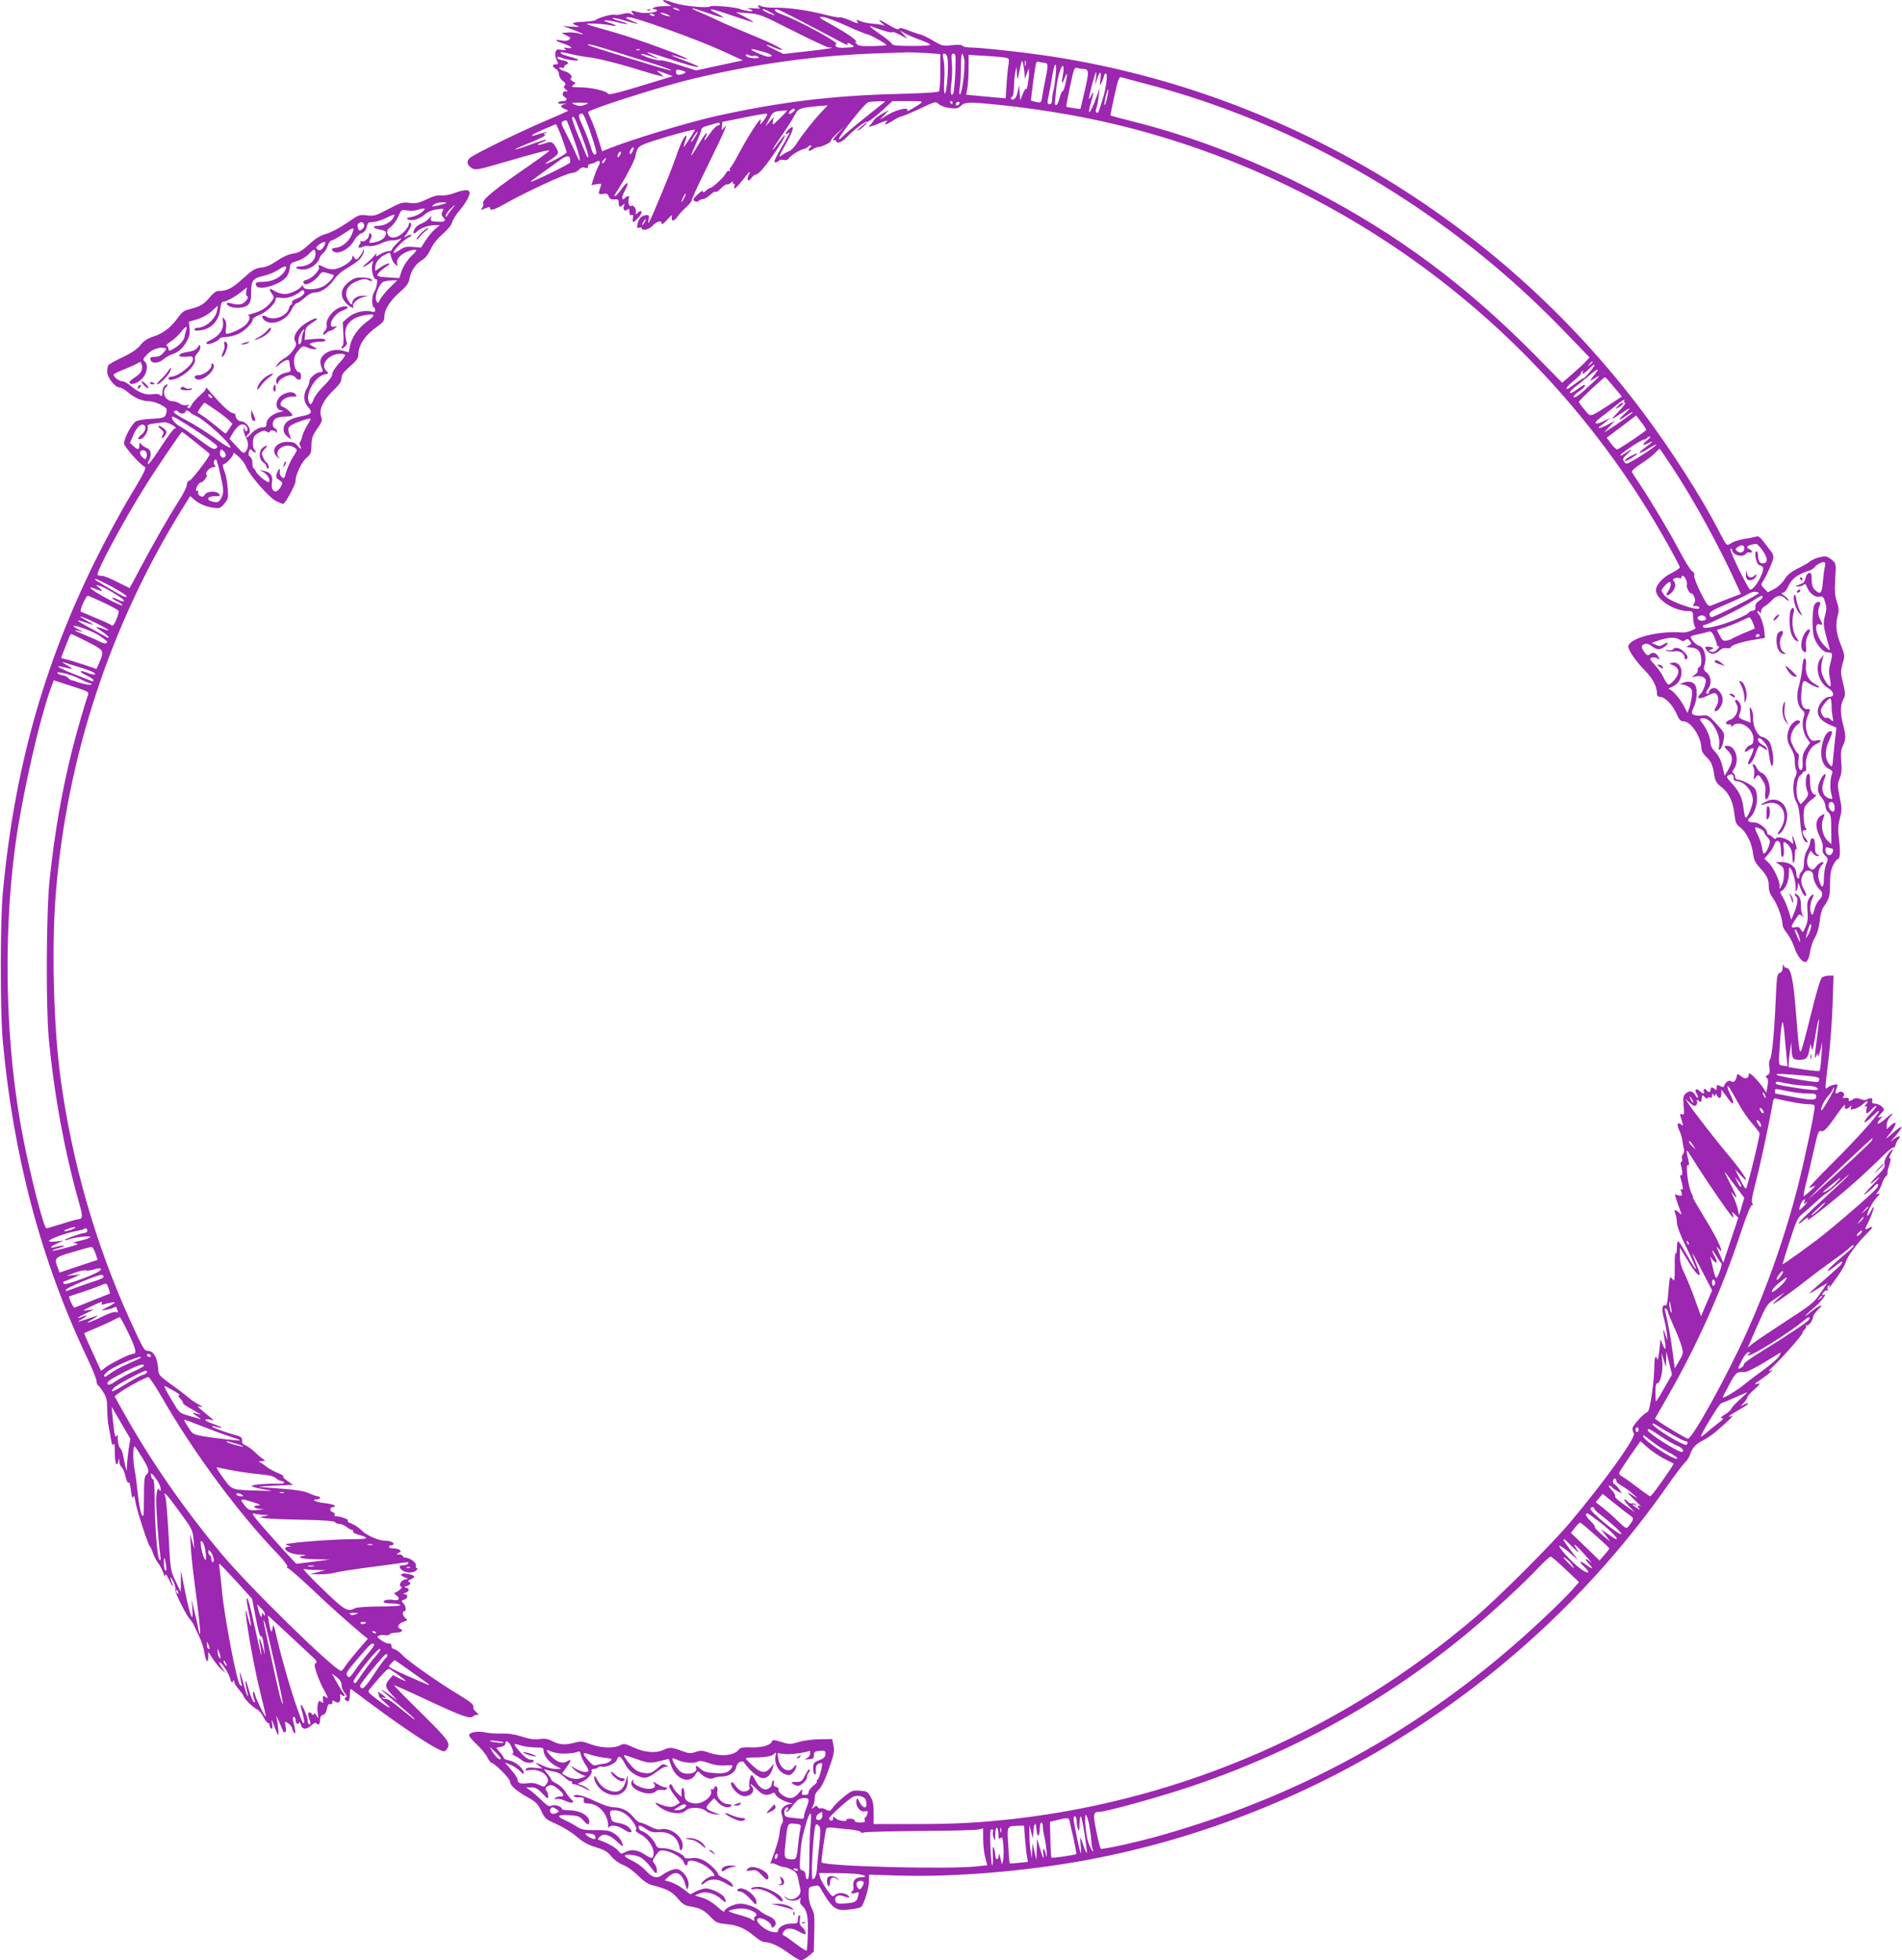 <?xml version="1.0" standalone="no"?>
<!DOCTYPE svg PUBLIC "-//W3C//DTD SVG 20010904//EN"
 "http://www.w3.org/TR/2001/REC-SVG-20010904/DTD/svg10.dtd">
<svg version="1.0" xmlns="http://www.w3.org/2000/svg"
 width="1242pt" height="1280pt" viewBox="0 0 1242 1280"
 preserveAspectRatio="xMidYMid meet">
<g transform="translate(0,1280) scale(0.1,-0.1)"
fill="#9c27b0" stroke="none">
<path d="M4330 12795 c0 -2 12 -11 28 -19 l27 -15 -50 -1 c-27 0 -57 -5 -65
-10 -13 -8 -12 -10 3 -10 9 0 17 -4 17 -9 0 -14 -85 -21 -121 -11 -47 14 -54
13 -38 -7 13 -15 12 -15 -7 -5 -15 8 -32 8 -58 1 -21 -6 -44 -8 -53 -5 -15 6
-114 -22 -123 -35 -3 -4 -38 -9 -78 -11 -77 -3 -89 -10 -44 -26 21 -8 15 -9
-33 -6 l-60 4 62 -22 c34 -13 65 -26 69 -31 4 -4 -6 -2 -23 4 -17 5 -51 9 -74
7 l-44 -4 33 -15 c28 -13 31 -17 18 -28 -9 -8 -27 -10 -50 -5 -52 9 -44 -2 14
-21 54 -18 68 -35 23 -28 -23 4 -25 2 -13 -7 12 -9 7 -10 -21 -6 -32 6 -37 4
-42 -16 -4 -12 0 -35 8 -50 12 -26 12 -28 -6 -28 -25 0 -24 -16 1 -30 11 -6
20 -21 20 -35 0 -13 11 -32 24 -43 19 -14 22 -22 14 -30 -9 -9 -7 -16 8 -28
15 -12 15 -15 2 -10 -22 6 -34 -25 -13 -36 23 -13 18 -28 -9 -28 -14 0 -28 -5
-31 -10 -4 -7 7 -9 32 -7 21 3 29 2 18 0 -35 -8 -40 -22 -10 -33 15 -6 26 -12
24 -14 -2 -2 -69 -32 -149 -66 -161 -68 -452 -211 -489 -239 -28 -22 -23 -51
14 -71 21 -11 44 -7 197 38 209 61 299 85 305 79 2 -3 -54 -44 -124 -93 -235
-161 -322 -232 -308 -254 4 -6 1 -18 -7 -27 -14 -17 -13 -17 40 4 6 3 12 0 12
-6 0 -20 27 -12 111 36 138 77 391 193 421 193 15 0 36 9 47 21 13 14 26 19
40 14 15 -5 21 -2 21 9 0 9 7 16 15 16 8 0 24 5 35 12 27 17 35 4 17 -29 -9
-15 -22 -49 -30 -75 l-15 -46 34 5 c34 6 34 5 24 -21 -15 -42 -13 -48 18 -42
22 5 29 2 37 -16 8 -17 17 -22 38 -20 23 2 27 -1 27 -23 0 -28 9 -32 29 -12
10 10 11 9 6 -5 -10 -25 3 -42 21 -27 11 9 14 7 14 -14 0 -18 4 -25 14 -21 10
4 12 -2 9 -20 -7 -33 3 -33 33 0 34 36 29 64 -5 32 -11 -11 -13 -9 -9 7 5 22
-16 50 -31 40 -13 -7 -23 28 -15 49 7 19 -7 21 -24 4 -24 -24 -25 4 -2 47 33
60 19 68 -21 11 -18 -25 -37 -46 -42 -46 -9 0 -8 1 39 75 42 67 94 171 94 189
0 8 5 27 12 41 9 20 29 31 107 56 131 42 273 79 269 71 -7 -17 -70 -112 -73
-112 -2 0 2 18 10 40 8 23 10 38 5 35 -16 -10 -40 -62 -70 -150 -29 -85 -153
-386 -171 -414 -7 -12 -8 -8 -4 15 5 26 3 31 -12 30 -32 -2 -52 -21 -59 -55
-6 -29 -5 -33 9 -28 10 4 17 2 17 -3 0 -19 47 -10 69 14 29 31 61 40 61 18 0
-12 12 -4 36 23 29 32 35 36 31 18 -7 -31 16 -30 37 3 10 14 34 41 55 60 22
19 38 40 38 47 -1 6 46 109 105 227 58 118 109 226 113 240 7 24 7 24 -8 5
-15 -19 -16 -19 -13 10 l3 29 139 28 c76 16 144 27 151 26 7 -2 0 -19 -19 -43
-20 -27 -28 -33 -23 -17 3 12 4 22 1 22 -10 0 -85 -117 -136 -213 -28 -53 -56
-99 -61 -103 -5 -3 -6 -10 -3 -16 4 -7 2 -8 -4 -4 -7 4 -16 -3 -23 -17 -11
-24 -94 -100 -103 -95 -2 2 -13 -6 -25 -16 -15 -14 -21 -15 -21 -6 0 8 -16 -1
-35 -20 -30 -29 -33 -35 -19 -43 10 -6 20 -5 27 2 6 6 19 11 28 11 9 0 31 13
48 29 16 15 32 24 34 18 1 -5 17 5 35 23 18 18 36 30 39 26 4 -3 15 2 26 11
11 10 17 12 13 6 -4 -8 -2 -13 4 -13 7 0 10 -7 6 -15 -12 -31 13 -13 54 40 47
61 55 67 38 30 -15 -33 0 -46 19 -17 9 12 21 22 28 22 18 0 65 55 136 161 65
97 76 133 14 49 -63 -85 -50 -55 18 43 35 50 74 111 85 133 24 46 31 49 142
60 l75 6 -41 -43 c-56 -60 -125 -148 -160 -203 -16 -25 -38 -49 -49 -52 -11
-4 -32 -15 -47 -26 -26 -18 -25 -14 16 59 48 85 62 123 48 123 -11 0 -42 -33
-42 -45 0 -4 8 -1 17 6 17 14 13 5 -66 -133 -25 -45 -29 -58 -18 -58 9 0 19 5
23 11 3 6 17 8 30 5 13 -4 26 -1 31 6 13 20 68 56 97 64 14 3 29 10 32 15 3 5
10 9 17 9 8 0 8 -3 -1 -12 -21 -21 -13 -31 13 -14 13 9 31 16 39 16 22 0 86
32 81 40 -2 4 17 27 43 51 l47 44 -45 -49 c-25 -27 -37 -46 -27 -43 9 4 17 2
17 -3 0 -21 38 -9 66 21 47 50 125 110 135 103 6 -3 45 26 89 65 l78 71 103 0
c113 0 112 2 25 -50 -22 -13 -36 -19 -32 -12 15 25 -66 8 -122 -25 l-57 -34
30 31 30 32 -45 -25 c-24 -14 -49 -33 -55 -43 -5 -10 -17 -25 -25 -32 -13 -11
-11 -12 10 -6 14 3 45 15 70 26 25 10 39 13 33 7 -28 -28 -11 -27 34 1 26 17
53 30 60 30 6 0 60 22 118 50 103 48 106 49 124 31 11 -11 42 -22 71 -26 44
-6 55 -4 74 14 27 26 56 26 254 6 300 -32 587 -82 852 -151 1480 -384 2738
-1353 3494 -2689 53 -93 96 -174 95 -180 0 -5 -23 -21 -51 -35 -66 -32 -113
-89 -104 -124 15 -60 124 -126 209 -126 31 0 32 -1 33 -46 1 -25 7 -51 13 -57
8 -8 1 -14 -27 -25 -20 -8 -45 -13 -54 -12 -149 13 -334 -31 -355 -86 -7 -20
44 -97 109 -163 53 -55 78 -103 78 -153 0 -11 8 -18 19 -18 32 0 82 -51 107
-107 19 -43 28 -53 48 -53 48 0 116 -103 116 -178 0 -14 13 -36 30 -52 34 -31
44 -55 54 -121 6 -38 14 -52 48 -79 49 -39 74 -93 84 -177 6 -54 11 -66 38
-86 40 -31 75 -102 83 -168 5 -42 14 -61 43 -93 49 -54 60 -77 60 -124 0 -28
9 -51 30 -81 28 -38 60 -131 60 -172 0 -9 13 -33 29 -53 17 -21 37 -61 47 -89
21 -66 62 -113 81 -94 7 7 15 24 18 38 13 70 19 87 40 124 13 24 24 65 28 103
3 37 13 73 24 89 38 54 43 70 43 151 0 63 5 92 20 122 11 22 24 40 29 40 16 0
20 43 10 125 -8 67 -7 94 5 141 14 54 14 66 -1 140 -15 75 -15 84 0 121 12 31
15 59 10 111 -4 53 -2 77 11 102 20 41 20 69 1 140 -19 71 -19 124 1 162 16
31 16 38 -7 133 -10 41 -9 59 3 103 16 51 15 53 -13 125 -30 77 -35 129 -18
190 8 30 7 49 -7 89 -13 41 -15 71 -10 149 6 92 5 99 -16 118 -12 12 -30 23
-40 27 -21 6 -86 -12 -109 -32 -8 -8 -44 -28 -78 -45 -46 -23 -71 -43 -89 -73
-15 -24 -43 -50 -67 -62 l-41 -21 -24 24 c-20 20 -22 28 -12 41 23 32 72 142
72 162 0 12 -5 26 -10 33 -6 7 -26 34 -46 60 -32 43 -39 48 -63 42 -14 -4 -49
-11 -78 -15 -28 -5 -64 -17 -78 -26 -31 -20 -28 -23 -80 77 -113 220 -317 539
-504 787 -947 1257 -2361 2097 -3906 2321 -167 24 -420 51 -481 51 -23 0 -46
5 -49 11 -5 7 -29 8 -69 4 -58 -7 -65 -5 -122 29 -34 20 -72 39 -85 41 -13 3
-48 15 -77 26 -38 16 -56 19 -61 11 -5 -8 -26 0 -64 23 -66 40 -84 45 -47 13
20 -17 21 -20 5 -13 -11 4 -40 9 -65 10 -25 2 -58 8 -73 14 -38 15 -42 14 -26
-5 9 -10 -6 -7 -46 11 -32 14 -64 24 -70 22 -6 -3 -44 4 -85 14 -133 34 -254
51 -358 49 -29 0 -62 5 -72 10 -12 7 -20 7 -20 1 0 -5 6 -12 13 -14 6 -3 -13
-4 -43 -1 -30 2 -46 1 -35 -2 11 -3 24 -9 28 -13 10 -10 -52 -2 -78 9 -30 14
-184 27 -198 18 -19 -13 -176 3 -236 23 -56 19 -71 23 -71 14z m100 -55 c18
-12 2 -12 -25 0 -13 6 -15 9 -5 9 8 0 22 -4 30 -9z m185 -23 c107 -37 139 -41
70 -7 -89 43 -39 36 106 -15 71 -24 129 -42 129 -40 0 3 -26 18 -57 35 l-58
30 80 -6 c77 -6 88 -11 294 -115 118 -60 223 -109 234 -109 51 0 -1 -9 -142
-25 l-155 -17 -58 28 c-69 33 -71 43 -3 14 26 -11 50 -18 52 -16 8 7 -98 58
-242 116 -71 29 -148 62 -170 73 -22 11 -76 36 -120 54 -89 38 -68 38 40 0z
m415 3 c19 -11 32 -19 29 -20 -11 0 -79 30 -79 35 0 9 14 5 50 -15z m204 -59
c83 -43 187 -98 230 -121 44 -24 76 -38 72 -32 -10 16 6 15 29 -2 18 -13 14
-14 -39 -17 -35 -3 -61 0 -67 8 -7 7 -6 12 2 15 23 8 -234 148 -353 193 -45
16 -64 35 -36 35 6 0 79 -35 162 -79z m-864 38 c10 -6 5 -7 -15 -3 -16 4 -34
11 -40 16 -11 12 31 1 55 -13z m-96 2 c4 -5 -3 -7 -14 -4 -23 6 -26 13 -6 13
8 0 17 -4 20 -9z m-114 -56 c14 -3 0 5 -30 17 -48 20 -51 23 -28 26 35 4 446
-143 616 -221 l133 -61 -153 -33 -153 -33 -112 36 c-61 20 -116 33 -121 30 -5
-3 -38 4 -73 16 -35 12 -59 23 -53 25 6 2 29 -3 50 -10 74 -27 79 -27 29 -2
-71 35 -47 31 100 -18 202 -68 272 -75 97 -10 -48 18 -82 32 -76 32 6 1 31 -6
54 -14 24 -8 45 -13 47 -11 10 9 -320 130 -470 173 -89 25 -171 49 -182 54
-22 10 111 4 158 -7 44 -10 31 4 -15 17 -66 19 -19 22 52 4 34 -9 64 -14 67
-12 2 3 -19 11 -46 18 -28 7 -51 16 -51 20 0 4 30 -1 68 -12 37 -11 78 -22 92
-24z m1362 -11 c68 -31 132 -57 144 -59 21 -3 128 -65 122 -70 -2 -2 -43 -5
-91 -6 -74 -2 -91 1 -105 16 -13 13 -13 16 -2 10 8 -4 4 4 -10 18 -14 14 -65
48 -115 76 -127 71 -125 70 -93 70 15 1 82 -24 150 -55z m248 -34 c30 -10 56
-14 58 -10 2 4 24 -4 50 -18 l47 -25 -25 28 -25 28 27 -17 c14 -9 57 -28 94
-42 38 -13 73 -29 78 -34 7 -7 -35 -10 -117 -10 -99 0 -129 3 -133 14 -3 7
-36 35 -75 61 -68 48 -85 64 -51 50 9 -4 42 -16 72 -25z m-1759 -136 c79 -25
193 -61 253 -79 102 -32 158 -56 91 -39 -55 13 -509 154 -514 159 -13 13 38 1
170 -41z m166 10 c-3 -3 -12 -4 -19 -1 -8 3 -5 6 6 6 11 1 17 -2 13 -5z m803
-11 c62 -18 78 -33 37 -33 -24 0 -131 49 -109 49 7 1 40 -7 72 -16z m-1248
-17 c35 -8 86 -17 113 -20 57 -6 208 -44 340 -86 50 -15 104 -31 120 -34 l30
-7 -25 21 c-31 24 -27 25 34 1 l49 -18 -34 -11 c-322 -99 -381 -115 -389 -103
-11 18 -113 41 -185 41 -53 1 -58 2 -42 15 18 13 18 14 -4 25 -13 7 -17 15
-11 19 16 10 -10 38 -41 46 -15 4 -30 12 -34 18 -4 6 2 8 15 5 12 -4 19 -2 16
3 -3 5 2 12 10 15 26 10 18 23 -19 30 -19 3 -35 10 -35 15 0 11 3 11 32 0 38
-14 110 -22 104 -12 -3 5 -28 14 -56 21 -28 7 -53 16 -56 21 -7 12 -7 12 68
-5z m2316 8 l92 -7 0 -116 c0 -64 -4 -121 -8 -127 -4 -7 -94 -13 -262 -17
-435 -11 -772 -52 -1195 -145 -190 -43 -565 -157 -712 -217 l-31 -13 -27 86
c-15 48 -36 104 -46 124 -10 21 -19 41 -19 46 0 15 436 155 638 206 405 101
811 160 1212 176 102 4 203 7 226 8 22 1 82 -1 132 -4z m-1128 -19 c5 3 18 1
27 -4 15 -9 13 -10 -14 -11 -37 0 -63 9 -63 21 0 6 9 5 20 -1 11 -6 25 -8 30
-5z m1264 -1 c14 -36 1 -244 -15 -244 -5 0 -6 39 -3 88 3 48 1 106 -4 130 -8
33 -7 42 3 42 7 0 16 -7 19 -16z m54 -108 c-3 -68 -9 -129 -13 -135 -15 -26
-21 2 -13 61 5 35 7 93 4 131 -5 58 -4 67 10 67 15 0 16 -13 12 -124z m58 87
c8 -43 -11 -212 -26 -227 -7 -7 -8 5 -3 39 5 28 8 89 8 138 0 91 9 113 21 50z
m273 10 c21 -5 22 -10 17 -42 -4 -20 -10 -78 -13 -129 l-6 -94 -71 6 c-39 4
-97 9 -129 12 l-58 6 8 42 c4 22 8 81 8 130 l0 88 110 -7 c61 -3 121 -9 134
-12z m121 -103 l2 -35 13 35 13 35 1 -35 c0 -38 -16 -124 -18 -100 -1 8 -10
-5 -21 -30 l-18 -45 -4 50 -4 50 -8 -43 c-8 -42 -29 -63 -44 -47 -4 4 -1 10 6
12 7 3 12 25 13 61 0 32 4 75 8 97 l9 40 2 -45 c2 -51 4 -48 21 35 12 55 13
58 20 30 3 -16 8 -46 9 -65z m7 53 c-3 -10 -5 -4 -5 12 0 17 2 24 5 18 2 -7 2
-21 0 -30z m124 17 c24 0 24 -21 4 -115 -8 -38 -17 -87 -20 -109 -6 -37 -8
-38 -37 -32 -18 3 -33 8 -35 9 -3 4 26 224 33 246 2 7 11 10 20 7 9 -3 24 -6
35 -6z m73 -77 c-3 -38 -10 -84 -15 -103 -5 -19 -9 -47 -9 -62 0 -18 -5 -28
-15 -28 -18 0 -18 7 -6 63 5 23 15 77 22 120 15 95 32 102 23 10z m50 20 c-3
-21 -7 -46 -9 -55 -5 -29 5 -21 17 13 6 16 12 28 14 26 7 -7 -19 -117 -26
-112 -5 3 -14 -18 -21 -45 -7 -28 -18 -49 -23 -46 -6 2 -10 9 -8 16 2 7 5 43
8 79 6 72 31 161 44 161 5 0 6 -17 4 -37z m126 17 c42 -1 43 -13 14 -140 l-29
-122 -44 6 c-25 3 -46 8 -48 9 -2 2 9 61 24 131 25 118 28 127 47 122 12 -3
28 -6 36 -6z m-2596 -18 c5 -3 1 -9 -10 -13 -33 -13 -50 -10 -50 11 0 16 5 18
26 13 14 -3 29 -8 34 -11z m2682 -44 l-5 -43 12 37 c19 57 29 58 23 3 -6 -49
-6 -50 9 -20 8 17 14 36 15 43 0 6 5 12 11 12 15 0 2 -99 -23 -175 -11 -33
-21 -66 -24 -73 -2 -7 -8 -11 -14 -7 -5 3 -6 15 -1 28 5 12 12 47 15 77 l7 55
-25 -69 c-38 -104 -61 -120 -31 -22 18 60 18 81 0 41 -20 -44 -18 -21 6 73 24
90 34 105 25 40z m314 -32 c1026 -266 1988 -833 2743 -1617 l167 -173 -23 -24
c-12 -14 -52 -51 -89 -83 l-67 -58 -168 171 c-455 462 -906 798 -1458 1084
-372 193 -790 354 -1170 449 -82 21 -151 39 -153 41 -2 1 9 58 25 128 22 101
30 125 43 122 8 -3 76 -20 150 -40z m-241 -95 c-6 -29 -13 -50 -16 -47 -3 3 0
28 7 56 16 66 24 59 9 -9z m-1450 -25 c-2 -2 -60 -48 -129 -103 -69 -55 -134
-110 -144 -121 -11 -12 -23 -22 -27 -22 -19 0 167 237 191 243 19 6 115 8 109
3z m441 -6 c0 -5 -2 -10 -4 -10 -3 0 -8 5 -11 10 -3 6 -1 10 4 10 6 0 11 -4
11 -10z m41 -13 c-13 -13 -26 -3 -16 12 3 6 11 8 17 5 6 -4 6 -10 -1 -17z
m-2421 9 c0 -2 -12 -8 -27 -13 -20 -7 -37 -6 -58 3 -29 13 -29 13 28 14 31 0
57 -2 57 -4z m1350 -44 c0 -4 -9 -13 -20 -20 -22 -13 -27 -3 -8 16 14 14 28
16 28 4z m-50 -5 c0 -1 -22 -24 -49 -51 -47 -46 -48 -47 -44 -19 l5 28 -26
-30 -27 -30 23 47 c19 38 29 47 53 51 46 6 65 7 65 4z m-1315 -59 c35 -87 74
-211 69 -219 -12 -20 -23 -6 -39 49 -9 31 -32 89 -50 129 -31 67 -32 79 -4 82
4 1 15 -18 24 -41z m-24 -111 c26 -67 44 -126 41 -131 -3 -6 -9 -1 -13 10 -4
10 -28 68 -53 128 -25 59 -43 112 -40 118 10 15 16 4 65 -125z m-52 -20 c43
-120 51 -183 12 -92 -12 28 -39 85 -61 127 -37 70 -39 78 -23 87 10 5 21 7 24
3 3 -4 25 -60 48 -125z m951 103 c0 -5 -6 -10 -14 -10 -7 0 -30 -23 -50 -52
-34 -50 -48 -59 -26 -17 6 10 7 19 3 19 -5 0 -28 -34 -53 -75 -24 -41 -45 -73
-47 -71 -2 1 13 37 32 79 19 42 35 83 35 91 0 10 16 19 43 26 23 6 47 13 52
15 18 6 25 5 25 -5z m-1032 -87 c18 -49 32 -93 32 -98 0 -10 -120 -75 -138
-75 -3 0 11 12 33 27 51 34 56 42 43 67 -26 50 -36 56 -80 40 -23 -8 -43 -12
-46 -9 -3 3 9 10 27 16 18 6 30 13 27 16 -2 3 -48 -11 -102 -31 -53 -20 -99
-34 -101 -32 -2 2 44 23 102 46 72 29 102 46 93 51 -11 7 -10 9 1 9 8 0 12 2
9 5 -3 3 -24 -2 -48 -10 -65 -23 -61 -9 6 20 33 14 68 29 79 34 11 5 22 10 25
10 3 1 20 -38 38 -86z m870 2 c-11 -20 -23 -34 -25 -31 -5 5 35 66 42 66 3 0
-5 -16 -17 -35z m-409 -97 c-8 -14 -14 -18 -17 -10 -4 13 17 46 25 38 3 -2 -1
-15 -8 -28z m-79 -19 c-7 -11 -14 -19 -16 -16 -7 7 7 37 17 37 6 0 5 -9 -1
-21z m-328 -24 c0 -8 1 -20 2 -25 1 -9 -254 -134 -260 -127 -1 1 35 29 82 62
46 33 98 70 115 83 37 26 58 28 61 7z m228 -16 c-7 -11 -14 -18 -17 -15 -3 3
0 12 7 21 18 21 23 19 10 -6z m516 -246 c-8 -15 -15 -25 -16 -21 0 12 23 58
27 54 3 -2 -2 -17 -11 -33z m-256 -153 c-6 -11 -13 -20 -16 -20 -2 0 0 9 6 20
6 11 13 20 16 20 2 0 0 -9 -6 -20z m6190 -914 c0 -2 -8 -10 -17 -17 -16 -13
-17 -12 -4 4 13 16 21 21 21 13z m-16 -61 c-20 -25 -40 -45 -44 -45 -5 0 -29
-16 -54 -35 -26 -19 -48 -35 -51 -35 -16 0 1 21 45 57 27 22 47 43 44 46 -3 3
0 8 7 13 8 4 10 3 5 -4 -14 -23 11 -11 39 18 44 46 51 36 9 -15z m24 -27 c-33
-42 -31 -42 27 -5 17 10 1 -9 -35 -42 -83 -78 -117 -104 -124 -92 -3 5 12 20
34 35 22 14 40 31 40 37 0 12 -11 6 -58 -28 -18 -14 -36 -22 -40 -18 -4 4 9
19 28 34 19 14 59 47 90 73 69 58 81 60 38 6z m131 -75 l52 -62 -84 -55 c-131
-84 -118 -81 -160 -31 -21 24 -37 47 -37 51 0 9 164 163 171 161 4 -1 30 -30
58 -64z m66 -93 c-3 -5 0 -10 7 -10 7 0 -12 -25 -42 -56 -56 -58 -54 -60 15
-14 66 44 73 44 26 1 -46 -43 -47 -54 -3 -23 38 27 52 34 52 28 0 -5 -106 -81
-155 -111 l-30 -19 35 39 35 38 -49 -27 c-27 -14 -52 -24 -55 -20 -3 3 1 9 10
14 9 5 27 19 40 30 l24 21 -43 -21 c-57 -28 -72 -15 -25 20 21 15 63 49 93 73
53 44 78 58 65 37z m145 -187 c0 -6 -140 -101 -187 -127 -6 -3 -24 12 -41 35
l-30 41 96 72 96 73 33 -43 c18 -23 33 -46 33 -51z m8 -66 c-37 -30 -36 -41 2
-22 43 22 37 11 -15 -26 -60 -43 -49 -50 16 -10 28 18 53 30 55 28 5 -5 -115
-86 -165 -111 -31 -17 -33 -17 -46 1 -11 15 -9 22 23 51 38 34 29 34 -20 0
-16 -11 -28 -16 -28 -11 1 11 139 103 155 103 8 0 17 5 20 10 3 6 12 10 18 10
7 -1 0 -11 -15 -23z m166 -184 c142 -218 299 -503 411 -749 l33 -72 -92 -35
c-50 -20 -99 -39 -108 -43 -13 -4 -26 13 -63 87 -26 52 -44 100 -42 111 3 11
-2 22 -13 28 -10 5 -46 63 -80 127 -67 127 -185 325 -260 438 -26 39 -50 75
-53 82 -5 7 17 28 60 56 38 24 79 56 92 71 14 14 26 26 28 26 2 0 41 -57 87
-127z m586 -538 c34 -49 36 -78 6 -83 -23 -5 -36 14 -36 51 0 15 -4 27 -10 27
-19 0 0 -90 19 -90 3 0 12 -4 19 -9 25 -15 -45 -149 -79 -151 -13 0 -139 259
-129 265 5 3 10 2 10 -4 0 -34 67 -54 90 -27 6 8 18 12 26 9 8 -3 14 -1 14 5
0 5 -7 12 -15 16 -33 12 -13 28 42 35 7 0 26 -19 43 -44z m-120 15 c0 -26 -25
-36 -46 -19 -14 12 -14 14 2 26 26 19 44 16 44 -7z m526 -122 c-4 -18 -10 -63
-13 -100 -6 -74 -17 -84 -53 -48 -14 14 -20 33 -20 66 0 38 -3 45 -17 42 -11
-2 -20 -15 -23 -33 -4 -23 -13 -33 -40 -42 -31 -10 -32 -12 -9 -12 14 -1 30 4
37 11 8 8 14 5 21 -14 16 -41 52 -70 81 -64 23 4 27 0 38 -35 10 -31 10 -49 1
-82 -14 -48 -13 -72 6 -142 8 -27 17 -61 21 -75 5 -22 1 -20 -34 16 -53 55
-73 155 -27 137 19 -7 19 -3 -1 36 -15 31 -15 55 1 94 9 21 -17 24 -34 3 -18
-22 -21 -174 -4 -221 17 -49 60 -95 88 -95 32 0 34 -6 18 -67 -11 -41 -12 -67
-4 -101 5 -26 7 -49 4 -52 -10 -10 -52 55 -58 91 -4 20 -2 54 4 76 l10 38 -19
-24 c-42 -49 -17 -156 45 -192 42 -25 48 -59 11 -59 -34 0 -76 -53 -76 -94 0
-38 27 -67 84 -91 l38 -16 -6 -52 c-4 -29 -10 -87 -14 -131 -7 -77 -7 -78 -25
-58 -31 35 -33 92 -4 155 26 57 26 70 1 60 -23 -8 -43 -56 -50 -115 -7 -64 12
-112 52 -130 17 -8 23 -17 18 -27 -13 -32 -16 -98 -6 -134 10 -36 10 -38 -11
-31 -47 13 -60 64 -33 129 20 46 -6 38 -28 -10 -22 -47 -20 -79 9 -113 14 -17
25 -41 25 -54 0 -14 8 -33 19 -42 16 -14 19 -32 19 -113 l1 -95 -24 22 c-33
31 -47 94 -31 141 13 36 12 38 -5 28 -44 -23 -50 -74 -16 -142 15 -28 22 -57
19 -75 -3 -21 2 -35 17 -49 20 -19 20 -22 6 -56 -8 -20 -15 -61 -15 -92 0 -63
-13 -71 -30 -19 -13 39 -7 80 17 107 15 15 15 17 0 17 -8 0 -24 -11 -35 -25
-23 -29 -28 -30 -48 -11 -17 18 -18 56 -2 90 11 25 11 26 25 6 8 -11 22 -20
31 -20 16 1 16 1 0 11 -13 7 -17 21 -16 48 0 21 -2 43 -6 50 -10 16 -26 4 -26
-19 0 -11 -9 -34 -20 -52 -12 -20 -20 -51 -20 -79 0 -29 -6 -51 -15 -59 -8 -7
-15 -21 -15 -32 0 -10 -4 -16 -10 -13 -5 3 -10 17 -10 30 0 49 -48 81 -115 76
l-20 -2 20 -11 c11 -6 23 -16 27 -22 13 -18 8 -89 -7 -116 l-14 -25 -1 25 c0
35 -43 121 -73 149 l-26 24 29 34 c16 18 33 45 36 58 7 28 29 33 38 9 3 -9 6
-34 6 -55 0 -27 4 -38 11 -33 7 4 10 25 7 54 -5 44 -3 47 13 37 27 -17 44 -54
44 -97 0 -21 3 -36 7 -34 5 3 8 25 8 50 0 25 4 43 9 40 9 -6 -2 36 -20 79 -6
14 -7 9 -3 -15 6 -35 6 -35 -14 -17 -26 24 -90 39 -95 23 -2 -7 -10 -4 -21 7
-10 9 -22 17 -27 17 -5 0 -9 5 -9 12 0 26 -53 68 -86 68 -39 0 -50 13 -28 31
43 35 62 138 35 187 -12 22 -87 62 -117 62 -8 0 -14 9 -14 19 0 11 -5 21 -12
23 -8 3 -7 11 5 28 38 55 11 150 -43 150 -26 0 -25 -4 5 -34 32 -32 32 -69 1
-121 l-24 -40 -7 30 c-15 68 -29 98 -56 126 -16 16 -29 40 -29 53 0 34 -20 87
-46 123 -30 39 -30 43 0 43 52 0 114 -108 102 -178 -5 -31 -4 -34 9 -21 8 8
17 35 21 59 6 44 4 47 -48 104 -52 56 -56 58 -94 54 -21 -3 -46 0 -55 5 -15 9
-15 14 2 51 23 51 25 129 3 150 -17 17 -47 20 -79 6 -20 -9 -20 -9 0 -9 11 -1
31 -8 44 -17 21 -15 23 -23 18 -63 -3 -25 -11 -59 -17 -76 l-11 -30 -22 42
c-26 51 -80 113 -99 113 -7 1 1 7 18 14 42 18 64 52 64 98 0 42 -28 69 -62 60
-21 -5 -21 -5 2 -14 47 -17 52 -52 14 -97 -14 -17 -31 -31 -38 -31 -7 0 -20
19 -31 42 -10 23 -36 61 -58 85 -34 37 -37 44 -22 49 10 4 26 2 37 -5 18 -11
18 -10 8 9 -15 28 -37 35 -56 19 -14 -11 -19 -9 -35 11 -24 32 -24 47 1 55 13
4 30 -1 46 -14 32 -25 52 -26 82 -5 31 21 28 38 -3 18 -22 -14 -30 -15 -53 -4
l-27 12 39 14 c65 23 116 26 143 8 19 -12 27 -13 39 -3 12 10 17 8 29 -7 12
-17 11 -20 -8 -29 -20 -8 -18 -10 15 -13 25 -2 43 -11 53 -25 19 -28 20 -96 1
-103 -8 -3 -12 -12 -10 -19 3 -7 -5 -21 -18 -30 l-23 -17 30 6 c19 4 38 1 50
-8 17 -12 18 -18 7 -54 -7 -22 -19 -45 -27 -52 -8 -7 -15 -16 -15 -21 0 -14
23 -10 65 11 29 15 42 17 52 9 17 -15 17 -59 -2 -86 -22 -32 0 -38 24 -7 27
35 27 76 -2 110 -18 20 -29 25 -45 20 -12 -4 -22 -14 -22 -22 0 -8 -4 -14 -10
-14 -14 0 -12 11 5 34 24 31 19 81 -10 104 -22 18 -23 22 -13 55 15 50 -5 113
-38 121 -23 6 -62 52 -52 61 3 3 25 9 49 14 24 5 53 12 64 16 17 5 24 -1 38
-30 9 -20 17 -42 17 -50 0 -8 6 -15 12 -15 7 0 3 -10 -9 -21 -15 -15 -27 -19
-40 -14 -17 7 -17 8 2 15 16 6 17 9 5 13 -8 3 -23 5 -33 4 -15 0 -16 -3 -3
-21 19 -30 54 -32 81 -6 16 15 32 21 49 18 14 -3 27 0 29 7 6 14 71 35 157 49
l65 11 -3 35 c-4 48 -22 102 -40 123 -8 9 -10 17 -4 17 6 0 13 -6 15 -12 3 -7
6 -3 6 9 1 12 11 28 24 34 12 7 34 25 49 41 31 33 60 36 88 8 11 -11 20 -16
20 -11 0 5 -12 19 -27 30 -21 15 -24 20 -11 21 10 0 25 17 36 43 20 46 58 75
124 97 21 6 41 17 45 24 10 16 43 35 62 36 10 0 12 -8 7 -32z m-906 -84 c6
-14 8 -29 5 -34 -6 -10 20 -62 28 -54 3 4 12 -6 19 -20 9 -21 9 -32 0 -47 -11
-16 -9 -18 9 -16 12 1 24 -4 26 -10 11 -32 -192 37 -224 75 -13 15 -23 31 -23
36 0 12 41 56 52 56 14 0 9 -34 -8 -58 -23 -33 -9 -40 21 -12 26 25 32 59 14
77 -8 8 -5 13 10 18 11 3 25 3 31 0 5 -3 10 -1 10 4 0 21 21 11 30 -15z m475
-86 c7 -7 -290 -158 -309 -158 -7 0 -12 8 -13 19 -1 15 22 29 110 66 61 26
125 56 141 66 28 17 58 20 71 7z m25 -27 c0 -5 -11 -16 -25 -25 -16 -11 -24
-24 -22 -39 1 -16 -4 -23 -20 -25 -13 -2 -23 -7 -23 -11 0 -12 -111 -60 -188
-82 -74 -21 -112 -24 -112 -9 0 6 5 10 11 10 20 0 254 116 309 153 56 38 70
44 70 28z m-370 -141 c0 -14 -39 -18 -50 -5 -8 10 -7 16 7 23 18 10 43 -1 43
-18z m306 -26 c8 -20 14 -37 12 -38 -2 -1 -34 -15 -73 -31 -38 -16 -72 -32
-75 -35 -3 -4 -18 -9 -33 -12 -24 -5 -30 -1 -47 32 l-19 37 52 16 c29 10 75
28 102 41 28 14 54 25 58 25 4 1 15 -15 23 -35z m44 -84 c0 -5 -7 -10 -16 -10
-8 0 -12 5 -9 10 3 6 10 10 16 10 5 0 9 -4 9 -10z m470 -454 c0 -24 3 -59 7
-77 6 -33 6 -34 -14 -16 -11 9 -23 14 -27 10 -10 -10 -36 25 -36 48 0 19 46
79 61 79 5 0 9 -20 9 -44z m-640 -477 c0 -11 7 -19 18 -19 58 0 120 -82 106
-143 -8 -39 -35 -97 -44 -97 -4 0 -10 25 -14 56 -9 75 -27 114 -76 168 -37 40
-39 45 -23 54 22 13 33 7 33 -19z m660 -196 c0 -25 -10 -29 -28 -11 -16 16
-15 45 1 51 15 5 27 -11 27 -40z m-485 -135 c14 -6 25 -16 25 -21 0 -6 9 -21
21 -33 19 -20 20 -27 10 -57 -7 -20 -18 -40 -25 -46 -11 -9 -14 -3 -19 30 -3
22 -16 63 -30 90 -25 52 -23 56 18 37z m466 -128 c14 0 11 -26 -4 -39 -17 -13
-37 4 -37 32 0 13 5 17 16 13 9 -3 20 -6 25 -6z m-241 -206 c6 -30 8 -59 4
-65 -4 -8 -3 -9 4 -5 7 4 12 19 12 34 1 24 2 23 15 -12 14 -40 31 -63 40 -54
3 2 -5 23 -17 44 -22 41 -21 73 4 106 19 26 58 13 58 -19 0 -28 22 -74 44 -92
22 -18 20 -44 -4 -66 -11 -10 -26 -38 -32 -63 -7 -30 -13 -40 -19 -30 -13 20
-10 70 5 101 18 34 2 36 -20 2 -13 -20 -15 -40 -11 -86 4 -46 1 -70 -13 -101
-17 -39 -18 -40 -30 -18 -9 16 -17 20 -36 16 -15 -4 -24 -2 -24 5 0 9 23 47
47 78 1 2 11 -2 20 -10 15 -11 16 -11 6 1 -7 8 -13 37 -13 65 0 39 -5 56 -20
70 -11 10 -20 13 -20 7 0 -6 5 -14 11 -18 13 -8 5 -58 -18 -111 l-16 -38 -17
57 c-10 31 -27 72 -39 91 -18 29 -19 36 -7 40 24 10 48 66 48 116 0 41 1 44
13 27 8 -10 19 -43 25 -72z m91 -351 c-20 -35 -21 -36 -15 -8 4 17 11 41 17
55 8 20 11 21 14 8 2 -9 -5 -34 -16 -55z m-62 -21 c5 -18 8 -32 5 -32 -4 0
-34 68 -34 78 0 16 21 -18 29 -46z"/>
<path d="M10564 10149 c-19 -22 -19 -22 3 -10 24 12 39 31 25 31 -5 0 -17 -10
-28 -21z"/>
<path d="M10653 9824 c-29 -13 -53 -34 -37 -34 9 0 74 40 74 46 0 5 2 6 -37
-12z"/>
<path d="M11401 9052 c-1 -22 4 -35 15 -39 19 -7 46 7 52 28 4 11 2 12 -9 2
-23 -22 -47 -15 -52 15 -4 25 -4 24 -6 -6z"/>
<path d="M11755 9020 c3 -5 8 -10 11 -10 2 0 4 5 4 10 0 6 -5 10 -11 10 -5 0
-7 -4 -4 -10z"/>
<path d="M11735 8940 c-3 -5 -2 -10 4 -10 5 0 13 5 16 10 3 6 2 10 -4 10 -5 0
-13 -4 -16 -10z"/>
<path d="M11716 8912 c-12 -19 12 -97 37 -119 20 -18 20 -18 1 17 -10 19 -20
53 -24 75 -3 27 -8 36 -14 27z"/>
<path d="M11692 8813 c-4 -10 -7 -46 -6 -81 1 -63 21 -109 53 -120 8 -3 3 9
-9 26 -25 33 -33 110 -17 165 8 30 -9 39 -21 10z"/>
<path d="M11596 8775 c-9 -9 -16 -21 -16 -26 0 -5 9 0 21 12 11 11 19 23 16
25 -3 3 -12 -2 -21 -11z"/>
<path d="M11785 8666 c-22 -34 -30 -93 -15 -111 21 -25 28 -17 23 23 -3 25 1
50 11 70 19 36 20 42 6 42 -5 0 -17 -11 -25 -24z"/>
<path d="M11612 8668 c-17 -17 -15 -89 4 -116 8 -12 23 -22 32 -22 16 1 16 1
0 11 -25 14 -34 74 -15 103 21 32 5 50 -21 24z"/>
<path d="M10925 8560 c-3 -6 -18 -8 -33 -5 -22 4 -23 4 -7 -4 11 -5 32 -7 46
-4 35 7 69 -12 69 -38 0 -11 5 -17 10 -14 16 10 12 24 -15 50 -25 26 -59 33
-70 15z"/>
<path d="M11775 8488 c-2 -7 -6 -35 -8 -63 -3 -27 -12 -76 -21 -107 -19 -65
-10 -127 24 -155 15 -13 16 -21 8 -45 -14 -40 -4 -105 21 -139 l21 -28 -26
-38 c-20 -30 -25 -48 -23 -87 2 -30 -1 -51 -8 -53 -16 -6 -26 33 -18 73 3 19
2 34 -4 34 -5 0 -19 21 -31 46 -20 40 -21 50 -11 85 7 22 23 46 37 56 16 10
22 19 16 25 -16 16 -52 -10 -68 -47 -20 -49 -17 -84 11 -130 16 -26 25 -55 25
-85 0 -25 4 -51 9 -59 6 -10 4 -25 -5 -42 -20 -40 -18 -125 5 -163 13 -21 21
-60 26 -126 6 -91 22 -140 46 -140 6 0 1 12 -10 26 -25 32 -27 54 -5 54 13 0
14 3 5 14 -14 16 -18 100 -7 134 4 13 26 36 48 53 24 17 34 29 25 29 -24 0
-37 32 -37 90 0 37 -4 50 -12 48 -18 -6 -22 -74 -8 -109 11 -25 9 -32 -11 -58
-13 -16 -27 -30 -30 -30 -4 -1 -12 13 -19 29 -17 42 -8 139 14 156 10 7 18 16
19 21 1 4 7 7 13 7 8 -1 10 11 7 36 -7 53 26 123 66 141 39 18 40 33 2 24 -25
-5 -33 -2 -46 19 -25 38 -30 96 -11 140 20 48 20 46 -4 46 -30 0 -43 36 -37
106 6 81 11 89 45 65 28 -20 72 -36 72 -27 0 3 -13 12 -30 21 -41 21 -63 68
-57 122 4 39 -8 60 -18 31z"/>
<path d="M11196 8482 c-2 -4 12 -13 32 -19 l37 -11 -24 19 c-25 20 -37 24 -45
11z"/>
<path d="M10836 8446 c21 -15 30 -14 19 3 -3 6 -14 11 -23 11 -13 0 -13 -2 4
-14z"/>
<path d="M11660 8453 c0 -17 34 -63 51 -68 32 -10 29 -3 -12 36 -22 20 -39 34
-39 32z"/>
<path d="M11371 8323 c11 -21 19 -55 20 -78 1 -38 1 -39 10 -13 13 34 -5 104
-30 118 -18 9 -18 8 0 -27z"/>
<path d="M11306 8256 c21 -15 30 -14 19 3 -3 6 -14 11 -23 11 -13 0 -13 -2 4
-14z"/>
<path d="M11330 8224 c0 -3 5 -14 11 -25 17 -32 -6 -85 -42 -98 -33 -11 -39
-31 -8 -31 13 0 18 -4 13 -12 -4 -7 2 -5 13 5 45 39 133 -18 133 -88 0 -25 -5
-35 -20 -40 -11 -3 -25 -15 -30 -26 -13 -23 -7 -24 25 -3 32 21 33 5 5 -51
-11 -21 -18 -41 -15 -43 10 -11 35 23 50 69 9 27 20 49 24 49 3 0 17 -7 30
-17 18 -12 23 -13 19 -2 -2 8 -17 20 -31 27 -25 12 -38 42 -19 42 15 0 55 -49
58 -72 14 -94 21 -122 29 -105 12 29 -2 128 -23 156 -10 14 -30 27 -44 29 -30
4 -63 69 -60 122 1 19 -4 46 -11 59 -13 21 -13 18 -9 -33 l4 -55 -41 16 c-31
12 -40 20 -35 32 14 33 16 60 5 80 -11 19 -31 29 -31 15z"/>
<path d="M11646 8204 c-13 -33 -6 -92 14 -115 l20 -24 -16 33 c-11 22 -15 49
-11 78 5 46 3 54 -7 28z"/>
<path d="M11450 7791 c5 -11 7 -34 4 -53 -5 -30 -4 -31 9 -15 19 23 22 22 47
-19 17 -27 21 -45 17 -80 -5 -49 8 -59 24 -17 19 50 -10 135 -50 148 -10 3
-23 17 -29 30 -6 14 -16 25 -22 25 -7 0 -8 -6 0 -19z"/>
<path d="M11528 7564 c-35 -19 -36 -27 -2 -14 101 39 165 -67 99 -165 -14 -20
-20 -35 -13 -33 29 10 58 70 58 120 0 87 -70 132 -142 92z"/>
<path d="M11535 7490 c0 -44 2 -48 13 -33 14 20 12 75 -3 80 -6 2 -10 -18 -10
-47z"/>
<path d="M11685 6962 c4 -8 11 -26 15 -40 7 -22 8 -23 9 -6 1 11 -6 29 -15 40
-8 10 -12 13 -9 6z"/>
<path d="M4228 12733 c7 -3 16 -2 19 1 4 3 -2 6 -13 5 -11 0 -14 -3 -6 -6z"/>
<path d="M5620 11969 c-19 -17 -26 -26 -15 -21 18 9 64 52 54 52 -2 0 -20 -14
-39 -31z"/>
<path d="M2965 11539 c-28 -11 -64 -17 -83 -15 -23 3 -52 -4 -95 -25 -53 -25
-70 -29 -113 -24 -47 6 -58 2 -140 -41 -81 -43 -92 -46 -139 -40 -49 6 -53 4
-130 -50 -45 -31 -104 -62 -135 -71 -40 -11 -70 -30 -112 -69 -46 -42 -67 -54
-104 -60 -30 -4 -67 -21 -104 -46 -40 -28 -72 -42 -104 -45 -41 -5 -57 -15
-121 -73 -71 -64 -102 -80 -160 -80 -15 0 -35 -16 -58 -44 -37 -44 -59 -57
-133 -76 -31 -7 -48 -20 -69 -50 -44 -64 -99 -107 -160 -126 -42 -14 -64 -28
-87 -56 -21 -27 -56 -51 -116 -80 -48 -22 -90 -46 -94 -52 -4 -6 -8 -25 -8
-43 0 -38 51 -103 81 -103 10 0 34 -14 53 -30 43 -38 95 -60 141 -60 38 0 116
-38 114 -55 -5 -51 -11 -55 -94 -59 -44 -2 -91 -9 -105 -16 -27 -12 -80 -110
-80 -146 0 -19 100 -133 133 -151 15 -8 5 -29 -94 -194 -61 -101 -164 -292
-229 -424 -339 -687 -529 -1372 -602 -2170 -17 -184 -17 -778 0 -960 69 -754
250 -1436 548 -2064 35 -74 64 -144 64 -157 0 -12 5 -26 10 -29 6 -4 22 -24
35 -46 20 -31 25 -52 25 -108 0 -38 4 -91 10 -118 5 -26 12 -66 16 -87 4 -29
8 -36 15 -25 6 9 9 -11 9 -58 0 -69 14 -99 23 -51 4 21 4 20 6 -3 0 -15 7 -32
15 -38 8 -7 20 -35 26 -63 8 -30 15 -45 20 -38 4 7 11 -15 15 -51 5 -44 10
-58 15 -44 5 15 9 7 14 -30 8 -52 84 -286 96 -295 4 -3 13 -22 19 -42 7 -20
22 -49 34 -64 12 -16 27 -44 33 -64 8 -22 12 -28 13 -15 1 13 10 3 25 -30 25
-51 34 -57 16 -11 -15 39 -1 31 16 -9 8 -20 12 -40 9 -45 -7 -11 69 -164 94
-191 10 -11 22 -29 28 -42 5 -12 22 -47 36 -77 14 -30 29 -76 32 -103 9 -56
25 -73 25 -25 l0 33 29 -45 c16 -25 41 -56 57 -70 l28 -25 -23 33 c-13 18 -21
35 -18 38 8 8 59 -67 69 -103 7 -27 12 -33 19 -22 7 12 9 11 9 -2 0 -9 13 -32
30 -50 16 -19 30 -38 30 -42 0 -15 64 -78 87 -87 12 -5 31 -27 43 -50 11 -22
25 -40 30 -40 6 0 10 -6 10 -14 0 -8 5 -18 11 -22 9 -5 10 4 6 32 -6 35 -4 33
13 -15 11 -30 23 -57 26 -60 7 -6 -1 75 -11 119 -4 14 5 -2 19 -35 14 -33 26
-61 26 -62 0 -2 5 -3 11 -3 7 0 9 12 4 37 -7 36 -7 36 17 21 13 -8 25 -24 26
-34 2 -11 9 -23 14 -29 11 -10 8 17 -8 79 -4 16 -2 26 5 26 6 0 11 -9 11 -19
0 -24 16 -36 23 -19 2 7 8 1 12 -14 8 -33 36 -33 71 -1 13 12 26 17 29 12 12
-18 25 -8 25 20 0 20 6 30 19 34 13 3 22 17 26 40 5 25 11 34 21 30 9 -3 14 1
14 12 0 12 4 15 12 8 26 -19 43 -9 40 22 -4 26 -2 28 12 16 17 -14 23 -2 8 15
-5 5 -24 36 -42 68 l-33 59 31 -23 c22 -17 32 -32 32 -51 0 -14 9 -38 20 -52
15 -18 17 -27 8 -30 -10 -4 -10 -7 -1 -18 18 -18 28 -4 28 41 0 32 2 36 15 26
196 -147 266 -197 372 -269 69 -47 149 -98 178 -112 50 -25 52 -25 66 -8 30
40 18 57 -166 239 -99 97 -179 179 -177 181 2 1 88 -37 193 -86 254 -119 302
-136 323 -118 9 8 23 12 31 10 8 -2 5 5 -8 16 -12 11 -22 23 -21 28 4 23 -8
34 -88 83 -141 85 -335 221 -373 261 -19 21 -44 39 -55 41 -12 2 -19 11 -19
21 1 12 -4 17 -15 15 -9 -1 -32 8 -50 21 -31 22 -32 25 -15 32 10 4 29 5 40 2
12 -2 25 0 28 6 4 6 22 11 41 11 36 0 54 14 30 24 -26 9 -16 34 18 46 29 10
30 12 15 24 -19 14 -24 46 -8 46 15 0 12 31 -6 51 -14 16 -14 18 5 24 25 8 28
35 4 36 -14 0 -13 2 5 9 26 11 29 27 5 33 -15 4 -15 6 5 12 24 8 29 21 10 28
-7 3 0 10 16 16 35 14 26 26 -26 35 -42 8 -53 -9 -15 -23 l22 -9 -25 -6 c-25
-7 -40 -46 -18 -46 6 0 1 -9 -12 -20 -13 -11 -28 -20 -34 -20 -6 0 0 -7 12
-16 28 -20 18 -38 -18 -31 -33 7 -72 -2 -64 -14 3 -5 27 -9 54 -9 27 0 51 -4
55 -10 3 -5 -49 -9 -135 -9 -77 -1 -149 -5 -160 -11 -50 -27 -70 -15 -215 126
-77 74 -132 133 -122 130 10 -3 46 -7 80 -7 l62 -1 -50 -13 -50 -13 60 -1 c33
-1 76 4 95 9 19 6 121 22 225 36 105 13 208 27 229 31 28 4 37 3 32 -5 -4 -7
-18 -12 -32 -12 -13 0 -24 -3 -24 -7 1 -35 72 -54 105 -29 11 8 15 16 8 16 -6
0 -9 8 -7 18 5 18 -40 52 -70 52 -9 0 -16 5 -16 10 0 6 -10 10 -22 10 -22 1
-22 1 -4 11 15 9 16 13 5 20 -8 5 -26 9 -41 9 -16 0 -28 5 -28 10 0 6 7 10 15
10 8 0 15 4 15 9 0 11 -25 21 -54 21 -43 0 -121 34 -152 65 -16 18 -47 38 -67
46 -22 8 -32 16 -25 20 11 7 -50 29 -80 29 -7 0 -10 5 -7 11 4 6 -2 13 -13 16
-23 6 -19 33 5 33 8 0 12 4 8 10 -3 5 -33 12 -66 16 -57 6 -93 24 -50 24 12 0
21 5 21 10 0 6 -6 10 -14 10 -7 0 -34 9 -58 20 -31 14 -85 23 -179 30 -74 5
-141 11 -149 12 -8 1 38 4 104 8 l119 5 -39 28 c-21 15 -32 27 -24 27 8 1 -8
11 -37 23 -28 12 -60 30 -70 38 -10 9 -27 21 -38 27 -19 11 -19 11 5 12 24 1
25 1 5 15 -11 8 -35 28 -52 45 -18 17 -44 36 -58 42 -14 6 -25 16 -24 22 3 28
-4 36 -43 46 -63 16 -159 52 -154 57 3 3 19 0 36 -5 17 -6 29 -8 26 -3 -3 4
-30 16 -60 26 -32 11 -51 22 -44 26 6 4 23 3 37 -2 21 -7 19 -3 -13 23 -91 76
-84 68 -56 62 18 -4 14 1 -15 17 -22 12 -51 32 -65 45 -14 12 -63 50 -110 83
-75 54 -85 65 -86 93 -4 80 -30 128 -69 128 -23 0 -30 13 -118 205 -223 492
-377 1028 -451 1572 -46 334 -60 866 -31 1214 72 888 354 1745 822 2502 l55
88 22 -19 c32 -30 76 -49 127 -57 43 -6 47 -5 74 26 26 32 27 38 22 104 -3 39
-13 89 -22 110 -11 28 -13 41 -5 43 25 9 71 63 64 75 -5 6 10 -3 32 -22 21
-19 44 -49 51 -68 18 -50 148 -200 193 -223 22 -11 43 -20 49 -20 13 0 81 124
81 149 0 41 40 126 72 152 28 24 31 32 32 82 1 46 7 63 37 107 32 46 35 55 26
80 -16 43 13 107 78 169 42 40 55 60 55 81 0 22 12 40 55 77 42 36 55 55 55
76 0 64 46 132 128 188 33 24 42 36 42 60 0 47 35 103 99 160 46 40 60 60 65
88 8 50 40 98 81 122 23 14 42 38 58 73 16 34 44 69 80 100 34 30 57 59 60 76
4 15 25 49 48 76 44 51 74 108 64 124 -9 14 -42 10 -100 -11z m-60 -68 c-11
-5 -36 -11 -55 -15 -33 -7 -34 -6 -16 9 11 8 36 15 55 14 29 0 32 -2 16 -8z
m48 -33 c-11 -13 -25 -32 -31 -43 -8 -13 -11 -15 -12 -6 0 8 12 28 27 43 32
33 45 38 16 6z m-198 -23 c-16 -14 -47 -28 -69 -32 -30 -5 -35 -8 -22 -15 25
-14 73 0 109 31 21 18 49 30 80 34 46 6 47 6 36 -14 -8 -16 -7 -25 7 -40 21
-23 8 -30 -49 -26 -32 2 -37 5 -33 22 5 19 5 19 -12 -1 -9 -11 -32 -27 -50
-34 -32 -12 -52 -36 -52 -61 0 -7 10 -3 23 9 26 25 76 42 120 42 l29 0 -31
-26 c-17 -14 -44 -47 -61 -73 l-31 -48 -52 5 c-44 3 -58 0 -89 -22 -21 -14
-38 -21 -38 -16 0 16 62 80 92 96 17 9 28 18 25 21 -3 2 -15 -1 -28 -7 l-22
-12 20 28 c26 39 34 62 23 69 -6 4 -10 -1 -10 -10 0 -10 -15 -32 -34 -51 -42
-42 -92 -47 -105 -11 -7 18 -4 26 21 46 17 13 39 44 49 68 19 44 20 45 57 39
20 -4 51 -2 67 3 52 16 62 12 30 -14z m-185 -35 c-16 -30 -58 -53 -96 -54 -41
-1 -45 -13 -6 -22 46 -10 52 -13 52 -27 0 -25 -26 -48 -65 -57 -47 -11 -50 -9
-35 20 9 16 9 25 1 33 -8 8 -11 6 -11 -5 0 -24 -30 -50 -48 -43 -9 3 -13 3 -9
-1 4 -4 2 -13 -5 -21 -15 -18 -4 -27 19 -15 10 6 30 8 45 5 15 -3 46 4 74 17
27 13 61 22 76 21 15 -1 37 3 50 10 15 7 10 -1 -14 -24 -21 -19 -38 -40 -38
-46 0 -6 -10 -11 -22 -11 -13 0 -37 -9 -55 -20 -29 -17 -31 -17 -26 -2 4 11 0
10 -11 -5 -9 -12 -33 -36 -54 -53 -26 -22 -29 -28 -12 -20 14 7 33 19 42 28
16 13 17 12 9 -14 -9 -34 9 -103 25 -97 14 5 5 -56 -12 -82 -16 -23 -19 -91
-4 -100 6 -3 10 -13 10 -21 0 -10 -7 -13 -25 -8 -47 12 -114 -6 -152 -39 l-35
-31 4 -73 c3 -41 1 -76 -3 -79 -5 -3 -9 -10 -9 -16 0 -6 9 -3 20 7 11 10 18
21 16 24 -3 4 -7 24 -10 46 -11 74 39 125 137 139 60 9 60 -3 2 -45 -55 -40
-101 -106 -110 -160 -4 -21 -8 -39 -8 -39 -1 0 -18 4 -37 10 -46 13 -93 3
-126 -27 -26 -24 -29 -50 -9 -95 5 -14 2 -18 -13 -18 -27 0 -72 -38 -72 -61 0
-11 -7 -31 -16 -44 -24 -37 -22 -90 4 -118 37 -39 29 -52 -40 -65 -76 -14
-112 -39 -116 -78 -2 -22 4 -36 24 -54 22 -20 26 -21 21 -7 -20 54 -19 65 5
81 26 17 120 48 126 42 2 -2 -8 -23 -23 -45 -14 -23 -28 -55 -32 -71 -3 -17
-10 -33 -14 -36 -5 -3 -4 -14 1 -25 14 -26 2 -24 -20 4 -14 17 -29 22 -63 22
-77 0 -114 -59 -64 -101 12 -10 16 -12 10 -4 -45 50 45 108 102 66 18 -13 18
-15 -13 -62 -17 -27 -36 -70 -43 -96 -12 -44 -14 -46 -30 -32 -10 9 -15 24
-12 37 7 29 -12 11 -21 -20 -5 -17 -1 -26 18 -38 24 -16 24 -17 8 -46 -29 -49
-65 -29 -56 32 7 42 -10 66 -51 74 l-30 6 27 -15 c26 -15 46 -52 34 -63 -8 -8
-76 46 -83 66 -4 9 -11 19 -16 23 -6 3 -10 20 -9 37 0 18 -6 34 -15 39 -10 6
-13 16 -8 31 6 21 8 22 26 5 20 -18 27 -6 8 13 -6 6 -9 28 -7 49 2 31 9 42 37
58 27 15 37 17 52 8 12 -8 19 -8 19 -2 0 14 37 12 43 -2 4 -8 6 -7 6 3 1 9 -6
19 -14 23 -20 7 -19 46 3 62 9 7 38 14 65 14 26 0 47 4 47 8 0 12 -41 48 -62
55 -42 15 4 67 58 67 31 0 35 2 24 15 -16 19 -43 19 -81 0 -55 -29 -59 -104
-6 -106 13 -1 5 -5 -18 -10 -48 -12 -85 -44 -85 -76 0 -17 -6 -23 -21 -23 -28
0 -60 -18 -86 -49 -12 -14 -22 -21 -23 -14 0 6 5 15 10 18 32 20 -8 85 -51 85
-15 0 -34 25 -31 41 1 4 -9 10 -22 13 -21 5 -80 62 -151 146 -17 20 -26 30
-21 23 6 -9 -5 -26 -39 -55 -25 -23 -51 -52 -56 -65 -5 -14 -14 -21 -20 -17
-8 4 -7 9 2 16 10 6 7 7 -9 3 -14 -4 -32 0 -47 9 -13 9 -34 16 -46 16 -50 0
-77 61 -43 94 8 9 12 16 7 16 -18 0 -33 -25 -33 -53 0 -25 -2 -28 -15 -17 -9
8 -28 10 -49 6 -42 -8 -94 12 -142 54 -19 16 -43 30 -53 30 -26 0 -69 36 -56
48 6 5 37 19 70 32 33 13 70 30 82 37 19 13 22 12 28 -6 10 -34 -4 -60 -47
-87 -28 -18 -37 -29 -30 -36 17 -17 71 11 93 46 23 38 24 79 4 96 -14 12 -12
17 16 46 31 32 78 50 114 42 15 -3 14 -7 -7 -30 -17 -20 -33 -28 -57 -28 -25
0 -32 -4 -29 -17 5 -28 51 -28 84 0 16 13 40 28 54 32 43 14 70 36 97 82 20
35 24 53 21 88 l-5 44 54 16 c33 10 70 30 95 53 l41 37 -6 -35 c-11 -54 -75
-110 -127 -110 -11 0 -20 -5 -20 -11 0 -8 14 -10 39 -6 71 9 122 64 129 139 3
33 9 48 19 48 20 0 72 28 117 63 l39 31 -5 -27 c-3 -14 -1 -28 5 -30 18 -6
-12 -46 -39 -53 -15 -4 -41 -2 -60 4 -37 11 -46 -1 -15 -18 33 -17 99 -12 121
10 16 16 20 33 20 83 0 76 12 91 86 107 27 6 70 24 94 40 49 33 64 24 33 -19
-28 -37 -80 -61 -135 -61 -36 0 -48 -4 -48 -15 0 -33 67 -31 142 5 53 25 75
52 80 100 3 30 8 34 48 46 25 7 59 27 75 44 36 38 45 38 45 1 0 -46 -47 -81
-106 -81 -14 0 -22 -4 -19 -10 3 -5 24 -10 45 -10 43 0 94 35 106 73 4 12 15
28 25 35 9 6 23 28 29 47 6 19 18 35 25 35 7 0 43 20 79 44 69 46 73 46 55 -1
-17 -45 -59 -83 -101 -90 -31 -4 -36 -8 -27 -19 28 -34 109 6 143 68 10 19 31
39 46 45 19 7 30 20 35 42 6 27 11 31 38 31 18 0 55 11 82 24 62 30 68 31 55
6z m-193 -46 c4 -11 -1 -22 -13 -31 -16 -12 -19 -11 -27 9 -5 14 -3 24 5 30
19 12 28 10 35 -8z m-258 -136 c-16 -31 -31 -39 -47 -26 -11 10 -9 15 10 30
34 26 52 24 37 -4z m567 -70 c-27 -27 -50 -62 -62 -94 l-17 -50 -61 4 c-87 5
-93 8 -70 34 11 11 33 29 49 39 18 12 24 19 14 19 -9 0 -33 -11 -53 -25 l-36
-24 0 22 c0 30 25 64 60 82 38 20 37 20 45 -14 3 -16 15 -37 25 -46 18 -16 18
-16 13 5 -10 38 54 86 120 89 12 1 4 -12 -27 -41z m-140 -205 c-26 -27 -55
-61 -64 -78 -15 -29 -15 -29 -25 -8 -13 29 19 112 47 123 12 5 37 9 56 9 l34
1 -48 -47z m-1332 -285 c-4 -13 -8 -27 -8 -33 -2 -22 -28 -54 -60 -74 -39 -25
-46 -26 -46 -7 0 8 -5 16 -12 18 -6 2 5 14 25 27 20 12 50 40 68 62 33 43 46
45 33 7z m1039 -155 c4 -3 -13 -28 -38 -54 -26 -28 -45 -58 -45 -71 0 -15 -20
-42 -54 -76 -30 -28 -60 -68 -67 -87 -15 -40 -25 -44 -34 -14 -18 56 45 161
104 174 29 6 29 7 11 25 -41 41 16 108 91 110 14 0 29 -3 32 -7z m-867 -280
c-7 -7 -26 7 -26 19 0 6 6 6 15 -2 9 -7 13 -15 11 -17z m22 -80 c37 -25 77
-56 88 -68 l22 -22 -20 -31 c-11 -18 -22 -32 -25 -32 -3 0 -28 19 -56 43 -29
24 -68 54 -87 67 -19 13 -37 25 -39 26 -4 4 39 64 45 64 3 0 35 -21 72 -47z
m-243 -13 c3 -5 15 -10 26 -10 10 0 19 5 19 10 0 14 16 13 32 -3 7 -7 24 -17
38 -23 63 -28 243 -195 223 -207 -5 -3 -51 26 -103 64 -52 38 -134 89 -183
115 -48 25 -85 49 -82 55 8 12 22 12 30 -1z m61 -86 c49 -31 115 -75 146 -98
51 -38 55 -43 38 -54 -15 -9 -32 0 -111 59 -52 39 -110 79 -130 89 -32 17 -60
60 -40 60 5 0 48 -25 97 -56z m-80 -15 c3 -5 1 -8 -5 -7 -6 2 -44 -49 -84
-111 -41 -63 -79 -117 -86 -119 -9 -3 -8 4 3 25 18 37 11 70 -18 79 -11 4 -26
14 -33 23 -11 14 -12 14 -13 -5 0 -32 -9 -34 -36 -9 l-25 23 22 52 c21 50 50
77 69 65 18 -11 10 -43 -17 -64 -28 -22 -27 -36 1 -25 22 8 48 58 40 78 -4 11
6 16 43 21 26 3 55 7 63 8 17 3 67 -20 76 -34z m464 6 c6 -8 8 -20 4 -26 -5
-9 -10 -7 -15 7 -7 18 -8 18 -8 -1 -1 -11 6 -33 14 -49 19 -36 19 -67 1 -92
-14 -18 -17 -17 -61 31 l-46 50 17 30 c36 62 69 80 94 50z m-329 -106 c49 -39
89 -72 89 -74 0 -15 -117 -169 -132 -173 -11 -2 -18 -13 -18 -28 0 -13 -24
-61 -53 -106 -68 -106 -166 -278 -252 -440 -37 -71 -68 -128 -69 -128 -1 0
-37 18 -80 40 -42 22 -87 40 -100 40 -12 0 -25 3 -29 6 -13 13 167 350 311
579 74 119 234 354 241 355 2 0 43 -32 92 -71z m192 -85 c-11 -29 -44 -4 -36
27 5 18 7 19 24 3 10 -9 15 -22 12 -30z m-517 21 c4 -8 3 -23 0 -32 -6 -15 -9
-15 -28 4 -21 22 -18 43 8 43 8 0 17 -7 20 -15z m477 -117 c29 -127 30 -143
13 -177 -17 -32 -25 -35 -63 -25 -40 11 -27 34 18 34 36 0 40 2 29 15 -18 22
-77 19 -92 -4 -9 -15 -16 -17 -31 -10 -11 6 -16 17 -13 25 3 9 1 12 -4 9 -6
-3 -10 -1 -10 5 0 18 20 50 31 50 16 0 49 44 38 50 -15 10 21 50 44 50 15 0
18 3 10 11 -12 12 -7 39 7 39 4 0 14 -33 23 -72z m-741 -739 c81 -41 141 -79
135 -86 -3 -2 -16 1 -29 7 -44 23 -178 103 -178 106 0 8 12 3 72 -27z m33 -51
c68 -40 90 -57 83 -64 -4 -3 -20 2 -38 11 -18 9 -34 14 -37 11 -3 -3 11 -13
31 -22 20 -10 36 -21 36 -25 0 -16 -209 97 -210 113 0 4 16 0 35 -8 46 -19 52
-18 24 7 l-24 20 25 -6 c14 -4 48 -20 75 -37z m-50 -72 c51 -24 95 -48 99 -54
3 -6 -3 -31 -14 -57 -15 -35 -23 -45 -33 -37 -6 6 -52 27 -102 47 -49 21 -93
39 -97 41 -10 6 33 104 45 104 5 0 51 -20 102 -44z m-42 -137 c85 -43 99 -56
37 -34 -22 8 -40 12 -40 10 0 -3 18 -17 40 -31 22 -15 40 -31 40 -36 0 -4 -10
-2 -22 6 -13 8 -61 35 -108 60 -88 47 -94 57 -20 31 62 -22 62 -18 0 16 -77
42 -21 24 73 -22z m22 -83 c22 -17 42 -32 44 -33 1 -1 0 -6 -3 -11 -4 -6 -21
-3 -44 8 -20 11 -71 33 -112 50 -65 27 -67 32 -3 15 10 -3 1 3 -19 13 -21 9
-38 20 -38 23 0 15 138 -37 175 -65z m-83 -37 c111 -57 110 -56 74 -141 l-16
-36 -82 28 c-46 15 -98 31 -115 35 -18 3 -33 8 -33 10 0 3 9 28 21 57 12 29
25 63 30 76 5 12 11 22 15 22 3 0 51 -23 106 -51z m-62 -163 c47 -14 92 -31
100 -36 27 -17 3 -20 -34 -5 -57 24 -68 11 -13 -14 26 -12 47 -27 47 -32 0 -6
-4 -9 -8 -7 -4 2 -53 20 -107 42 -103 40 -146 65 -90 52 76 -18 80 -17 35 9
-25 14 -38 24 -30 22 8 -2 53 -16 100 -31z m8 -77 c30 -16 61 -29 69 -29 8 0
12 -4 9 -9 -5 -7 -58 3 -111 23 -5 2 -14 4 -18 4 -4 1 -15 8 -23 17 -9 8 -23
15 -32 15 -9 0 -24 5 -32 11 -34 24 86 -4 138 -32z m36 -78 c21 -8 26 -16 21
-29 -17 -43 -78 -254 -104 -360 -66 -262 -116 -548 -147 -847 -22 -205 -25
-821 -6 -1030 35 -371 105 -751 198 -1077 25 -88 25 -108 -1 -108 -8 0 -57
-13 -108 -30 -52 -16 -99 -30 -104 -30 -16 0 -100 323 -152 590 -112 570 -133
1273 -55 1880 42 330 168 886 245 1081 l10 27 87 -28 c48 -15 100 -33 116 -39z
m-79 -3516 c-16 -8 -39 -14 -50 -14 -13 0 -8 5 15 14 46 18 74 17 35 0z m95
-10 c0 -8 -7 -15 -16 -15 -21 0 -136 -41 -131 -47 2 -2 15 0 28 5 37 14 139
25 139 15 0 -5 -28 -15 -62 -23 -53 -12 -58 -15 -33 -18 24 -4 12 -9 -59 -28
-49 -14 -91 -22 -94 -20 -2 3 15 10 38 16 23 6 40 14 37 16 -3 3 -22 1 -43 -5
-53 -15 -55 -5 -3 19 l44 20 -47 -6 c-27 -3 -48 -2 -48 3 0 12 105 51 169 63
30 6 57 12 59 15 10 10 22 5 22 -10z m53 -148 l15 -43 -125 -41 -124 -42 -10
27 c-27 69 -24 72 96 107 61 18 115 33 122 34 6 0 18 -18 26 -42z m35 -108
c-5 -14 -108 -58 -208 -88 -19 -6 -32 -6 -36 1 -3 5 2 12 12 14 11 3 37 14 59
24 l40 19 -45 -5 -45 -4 54 20 c30 11 62 18 70 15 9 -2 30 -1 46 4 42 13 57
13 53 0z m19 -45 c2 -5 -21 -17 -50 -26 -28 -9 -83 -28 -122 -42 -80 -30 -75
-29 -75 -18 0 13 215 102 234 98 6 -1 11 -6 13 -12z m32 -76 c6 -17 10 -32 9
-34 -2 -1 -52 -21 -113 -45 -60 -24 -113 -46 -118 -47 -7 -4 -41 67 -35 73 2
1 39 14 83 28 44 14 96 33 115 41 47 20 46 21 59 -16z m-45 -99 c-4 -7 0 -9
12 -6 44 12 74 17 74 12 0 -2 -21 -16 -47 -29 -47 -25 -47 -25 -13 -19 19 3
43 10 53 15 9 5 17 7 17 4 0 -2 3 -12 7 -22 5 -13 3 -16 -10 -11 -10 4 -45 -8
-84 -27 -82 -41 -137 -57 -73 -22 55 31 50 32 -25 6 -72 -25 -80 -25 -35 0 19
11 29 19 22 20 -7 0 -22 -5 -33 -10 -10 -6 -19 -8 -19 -5 0 3 24 17 53 30 l52
25 -40 -5 c-40 -4 -40 -4 20 25 67 32 79 35 69 19z m176 -196 c49 -103 55
-133 28 -133 -20 0 -139 -59 -176 -86 l-32 -25 -36 78 c-43 93 -74 163 -74
168 0 1 35 17 78 34 42 18 93 41 112 51 19 11 38 19 42 20 3 0 29 -48 58 -107z
m145 -143 c3 -5 -1 -10 -9 -10 -9 0 -16 5 -16 10 0 6 4 10 9 10 6 0 13 -4 16
-10z m-68 -16 c-3 -3 -40 -21 -82 -39 -42 -18 -91 -45 -110 -59 -36 -28 -45
-31 -45 -17 0 5 14 20 31 32 55 39 234 111 206 83z m23 -51 c0 -5 -31 -21 -68
-38 -37 -16 -88 -45 -114 -62 -30 -21 -49 -29 -54 -22 -9 16 4 26 107 80 88
45 129 59 129 42z m20 -43 c0 -5 -11 -12 -25 -16 -14 -3 -64 -31 -112 -60 -85
-54 -113 -62 -78 -25 16 19 190 111 207 111 4 0 8 -4 8 -10z m98 -165 c205
-358 507 -766 760 -1026 36 -38 61 -72 58 -78 -4 -6 -2 -11 5 -11 6 0 78 -62
158 -138 130 -123 228 -210 329 -295 l34 -27 -62 -72 c-34 -40 -72 -87 -84
-105 -11 -18 -24 -33 -28 -33 -40 -1 -605 552 -782 765 -250 299 -471 620
-646 935 l-52 93 24 18 c45 35 183 109 197 107 8 -2 48 -61 89 -133z m75 45
c29 -16 46 -30 38 -30 -10 0 -8 -7 7 -23 12 -13 20 -26 17 -29 -3 -3 25 -22
62 -42 38 -21 61 -36 53 -33 -62 18 -64 17 -25 -9 22 -14 31 -23 20 -19 -11 3
-45 13 -76 22 -47 13 -59 21 -81 57 -50 80 -80 136 -74 136 4 0 30 -13 59 -30z
m-293 -382 c-5 -37 -10 -84 -11 -105 l-1 -38 -9 30 c-4 17 -11 47 -14 67 -3
21 -12 44 -20 52 -8 8 -15 34 -16 58 0 32 -2 38 -8 23 -9 -21 -15 11 -27 135
l-5 55 61 -105 61 -104 -11 -68z m483 148 c62 -24 143 -54 180 -66 38 -12 67
-23 65 -25 -4 -4 -153 13 -240 27 -53 9 -71 16 -83 35 -8 12 -22 34 -31 48 -9
14 -13 25 -9 25 4 0 57 -20 118 -44z m216 -112 c29 -8 51 -17 49 -19 -5 -5
-108 25 -108 31 0 6 1 6 59 -12z m-610 -92 c45 -74 49 -93 26 -112 -12 -10
-15 -40 -15 -149 -1 -122 -2 -133 -15 -110 -7 14 -19 75 -25 135 -6 60 -15
128 -20 152 -12 53 -13 165 -1 158 5 -3 27 -36 50 -74z m606 -86 c44 -8 117
-18 162 -22 59 -5 89 -12 104 -25 12 -11 28 -19 35 -19 7 0 15 -4 19 -9 3 -5
-9 -9 -27 -9 -70 3 -179 -5 -183 -13 -5 -7 41 -18 125 -32 14 -3 -36 -2 -110
1 -152 5 -147 3 -211 94 -39 57 -41 61 -18 55 13 -4 60 -13 104 -21z m-512
-57 c15 -21 27 -49 26 -62 0 -12 -3 -16 -6 -9 -11 29 -23 -4 -23 -66 0 -70 15
-275 26 -352 5 -34 3 -42 -5 -34 -14 13 -30 223 -31 397 0 70 -4 127 -9 127
-5 0 -11 9 -14 20 -8 31 5 23 36 -21z m830 -86 c-7 -2 -19 -2 -25 0 -7 3 -2 5
12 5 14 0 19 -2 13 -5z m-682 -122 c83 -113 87 -121 93 -182 l5 -64 -14 50
-14 50 5 -85 c2 -47 13 -148 23 -225 28 -206 42 -337 37 -343 -3 -2 -8 13 -11
34 -4 22 -15 73 -26 114 l-18 75 5 -60 c8 -103 -14 -50 -46 106 l-29 144 0
-70 -1 -69 -33 69 c-34 70 -34 71 -46 299 -7 125 -16 239 -21 252 -18 46 6 22
91 -95z m409 109 c12 -8 11 -10 -7 -10 -12 0 -25 5 -28 10 -8 13 15 13 35 0z
m75 -49 c44 -14 52 -19 33 -20 -42 -1 -33 -21 10 -23 33 -1 32 -2 -13 -7 -54
-7 -66 -2 -96 41 -25 34 -17 35 66 9z m65 -82 l35 -1 -30 -8 -30 -7 35 -6 c19
-3 129 -8 245 -10 143 -3 210 -8 213 -16 2 -6 14 -11 26 -11 13 0 35 -9 49
-20 14 -11 30 -20 37 -20 6 0 9 -4 5 -10 -3 -5 14 -15 37 -21 75 -21 65 -29
-39 -29 -101 0 -316 -14 -403 -27 -40 -5 -42 -7 -20 -14 25 -7 25 -7 2 -8 -14
-1 -22 -6 -20 -13 7 -21 50 -38 103 -39 29 -1 39 -4 23 -6 -62 -9 -22 -23 70
-24 l97 -2 -110 -14 -110 -14 -73 78 c-39 43 -107 118 -149 167 -62 72 -73 88
-53 83 14 -4 41 -7 60 -8z m-377 -248 c5 -38 3 -51 -4 -44 -11 11 -28 75 -29
108 0 17 2 17 14 5 7 -8 16 -39 19 -69z m1090 52 c-7 -2 -21 -2 -30 0 -10 3
-4 5 12 5 17 0 24 -2 18 -5z m-1039 -85 c4 -17 2 -28 -4 -28 -5 0 -10 9 -10
19 0 11 -4 23 -10 26 -5 3 -10 14 -10 23 0 14 2 14 14 2 7 -8 16 -27 20 -42z
m-310 -46 c4 -29 3 -41 -4 -37 -5 3 -10 25 -10 47 0 51 5 47 14 -10z m458
-106 l104 -115 24 -125 c13 -68 27 -123 31 -120 10 6 17 -16 23 -72 l6 -49
-14 48 c-8 27 -18 52 -21 55 -4 4 -5 -2 -2 -13 8 -28 18 -102 12 -90 -2 6 -20
82 -39 170 -35 162 -54 230 -55 190 0 -11 6 -49 14 -85 20 -93 16 -118 -5 -35
-18 66 -18 67 -14 20 12 -114 58 -362 94 -506 21 -84 37 -155 36 -157 -6 -5
-63 111 -71 143 -4 17 -10 24 -12 17 -3 -7 0 -26 6 -43 9 -26 8 -29 -3 -20 -7
6 -21 40 -31 76 -20 75 -31 82 -15 10 20 -87 3 -57 -23 42 -15 55 -24 78 -21
53 3 -25 8 -54 11 -65 5 -18 4 -19 -11 -4 -20 19 -99 432 -116 604 -5 61 -13
127 -16 148 -3 20 -4 37 -1 37 2 0 51 -51 109 -114z m506 97 c-10 -2 -26 -2
-35 0 -10 3 -2 5 17 5 19 0 27 -2 18 -5z m629 -9 c-3 -3 -12 -4 -19 -1 -8 3
-5 6 6 6 11 1 17 -2 13 -5z m-1513 -160 c3 -8 2 -12 -4 -9 -6 3 -10 10 -10 16
0 14 7 11 14 -7z m566 -143 c0 -14 -1 -14 -10 -1 -8 12 -10 12 -10 -5 -1 -16
-2 -17 -9 -5 -5 8 -12 29 -15 45 l-8 30 26 -24 c14 -14 26 -32 26 -40z m591
-2 c-16 -6 -28 -6 -35 1 -7 7 1 10 25 9 32 0 33 -1 10 -10z m-271 -286 c19
-18 22 -26 12 -32 -11 -6 -9 -20 8 -72 12 -35 33 -82 46 -104 27 -48 31 -63 9
-45 -16 13 -20 4 -15 -29 1 -12 -1 -13 -13 -3 -12 10 -16 8 -21 -13 -4 -15 -4
-43 -1 -63 6 -37 6 -37 -9 -12 -9 14 -15 19 -16 11 0 -12 -3 -12 -12 -3 -28
28 -34 4 -12 -52 3 -9 1 -16 -5 -16 -6 0 -11 10 -11 23 0 25 -38 113 -45 105
-3 -2 2 -28 11 -57 8 -29 13 -56 10 -59 -9 -8 -9 -6 -45 93 -39 108 -101 322
-133 460 -20 87 -23 96 -28 65 -6 -39 -13 -28 -25 44 l-6 39 138 -128 c76 -71
149 -139 163 -152z m-255 -43 c31 -138 55 -254 52 -256 -2 -3 -12 23 -21 58
-19 75 -106 476 -105 486 2 22 24 -66 74 -288z m595 276 c0 -9 -30 -14 -35 -6
-4 6 3 10 14 10 12 0 21 -2 21 -4z m65 -66 c3 -6 -1 -7 -9 -4 -18 7 -21 14 -7
14 6 0 13 -4 16 -10z m-1086 -103 c1 -5 -3 -5 -9 -2 -5 3 -10 16 -9 28 0 21 1
21 9 2 5 -11 9 -24 9 -28z m1074 27 c4 -4 -15 -32 -42 -63 -26 -31 -64 -79
-83 -108 -30 -43 -38 -50 -48 -38 -15 18 -11 25 78 129 72 84 82 93 95 80z
m15 -72 c-19 -21 -56 -68 -83 -107 -27 -38 -50 -72 -52 -74 -2 -3 -8 0 -14 6
-12 12 158 226 173 217 5 -3 -6 -22 -24 -42z m-1019 -12 c1 -13 0 -13 -9 0 -5
8 -9 24 -9 35 l0 20 9 -20 c5 -11 9 -27 9 -35z m1091 11 c0 -5 -6 -14 -14 -20
-7 -6 -42 -54 -76 -106 -41 -63 -66 -92 -76 -88 -8 3 -14 10 -14 15 0 13 160
208 171 208 5 0 9 -4 9 -9z m-1050 -66 c0 -5 -5 -3 -10 5 -5 8 -10 20 -10 25
0 6 5 3 10 -5 5 -8 10 -19 10 -25z m1193 -31 c51 -36 103 -74 117 -84 26 -21
28 -22 -135 50 -67 29 -115 54 -115 59 0 6 32 41 37 41 2 0 45 -29 96 -66z
m-70 -32 c26 -19 47 -36 47 -38 0 -2 -19 5 -42 17 l-42 21 -23 -26 c-32 -37
-29 -54 15 -100 l37 -39 -52 37 c-29 21 -53 36 -53 33 0 -2 47 -43 105 -91 57
-48 108 -92 112 -99 6 -11 -13 3 -129 97 -26 21 -51 35 -56 33 -4 -3 -14 -1
-22 5 -12 8 -12 9 3 4 26 -8 21 0 -15 25 -18 13 -27 16 -21 8 7 -9 10 -18 7
-21 -3 -3 17 -25 43 -48 59 -51 20 -34 -60 28 -51 39 -57 46 -45 61 91 109
122 140 131 134 7 -4 33 -22 60 -41z"/>
<path d="M2751 11279 c-17 -17 -31 -35 -31 -41 0 -6 9 1 21 16 11 14 30 33 42
41 12 8 16 15 10 15 -6 0 -25 -14 -42 -31z"/>
<path d="M2370 11163 c0 -6 -9 -22 -21 -37 -20 -25 -22 -26 -35 -9 -12 17 -13
17 -14 1 0 -23 -67 -67 -113 -75 -23 -3 -47 0 -68 11 -39 20 -43 20 -36 1 8
-18 -46 -73 -79 -81 -25 -6 -31 -18 -14 -29 15 -9 67 22 91 54 20 27 23 28 57
18 21 -6 38 -12 40 -13 11 -7 -37 -58 -68 -74 -48 -25 -130 -25 -130 -1 0 10
-3 12 -8 5 -15 -24 -78 -54 -112 -54 -19 0 -50 9 -67 20 -36 22 -41 16 -17
-19 15 -21 15 -25 -3 -49 -29 -39 -66 -63 -120 -78 -26 -7 -42 -13 -35 -13 21
-2 13 -36 -16 -64 -24 -23 -98 -57 -123 -57 -5 0 -7 17 -3 38 4 25 1 43 -10
57 -14 19 -15 18 -10 -15 7 -47 -22 -91 -77 -118 -31 -15 -38 -23 -27 -27 17
-7 72 17 83 35 3 5 23 10 43 10 20 0 55 9 77 19 42 19 95 72 95 95 0 7 20 21
45 30 45 18 105 75 105 102 0 12 8 13 33 9 36 -7 97 13 128 41 12 11 19 12 24
4 10 -16 -12 -37 -50 -51 -21 -8 -31 -17 -28 -26 3 -7 1 -13 -5 -13 -5 0 -13
-11 -16 -25 -13 -50 -100 -81 -146 -53 -24 15 -37 4 -20 -16 41 -50 146 -16
182 59 12 25 28 45 35 45 7 0 30 16 52 35 26 24 48 35 68 35 39 0 90 35 123
83 14 21 42 48 61 60 92 57 111 71 125 99 9 16 13 32 10 36 -3 3 -6 1 -6 -5z"/>
<path d="M2290 10968 c-68 -46 -77 -104 -23 -154 25 -23 50 -33 39 -15 -10 16
29 52 64 61 l35 8 -36 1 c-37 1 -69 -22 -69 -50 -1 -26 -40 32 -40 60 0 39 24
67 75 87 37 14 51 15 71 5 20 -9 25 -9 22 1 -3 8 -25 14 -54 16 -39 2 -57 -2
-84 -20z"/>
<path d="M2196 10781 c-39 -26 -70 -76 -63 -103 3 -11 -1 -27 -9 -35 -21 -21
-17 -39 4 -20 10 10 23 17 28 17 6 0 19 7 30 16 19 15 18 15 -3 11 -53 -11 -6
84 51 104 20 7 36 17 36 21 0 15 -45 8 -74 -11z"/>
<path d="M1997 10690 c-57 -36 -88 -90 -69 -120 10 -16 8 -25 -13 -56 -14 -20
-39 -44 -57 -53 -17 -9 -38 -27 -47 -41 -16 -25 -16 -25 17 3 38 31 62 35 62
10 0 -10 3 -28 6 -39 5 -18 0 -22 -29 -28 -43 -8 -72 -38 -62 -63 8 -17 8 -17
12 0 5 20 52 47 81 47 11 0 25 -7 32 -15 19 -23 38 -18 36 10 0 14 -6 25 -13
25 -18 0 -33 34 -33 74 0 25 9 45 29 68 26 30 31 31 55 20 15 -7 37 -12 49
-12 20 1 19 3 -8 17 -27 15 -28 17 -10 24 11 4 37 8 58 8 26 1 36 5 31 12 -4
8 -28 10 -71 6 l-64 -6 3 41 c2 35 7 44 40 66 21 13 38 26 38 28 0 12 -32 0
-73 -26z m-17 -59 c-5 -11 -10 -31 -10 -45 0 -26 -19 -47 -21 -24 -2 24 3 43
17 66 18 27 29 29 14 3z"/>
<path d="M1747 10644 c-10 -13 -35 -33 -55 -44 -43 -22 -36 -26 11 -6 36 15
71 50 66 64 -2 6 -12 -1 -22 -14z"/>
<path d="M1465 10550 c4 -11 0 -34 -9 -50 -8 -17 -10 -30 -5 -30 14 0 40 66
33 84 -9 24 -26 19 -19 -4z"/>
<path d="M1590 10560 c-21 -7 -21 -8 -5 -9 11 0 27 4 35 9 18 11 5 11 -30 0z"/>
<path d="M1290 10531 c-11 -15 -29 -24 -64 -29 -67 -9 -77 -36 -12 -31 41 4
46 2 46 -17 0 -37 -98 -114 -145 -114 -8 0 -15 -4 -15 -10 0 -20 47 -10 93 20
50 32 89 83 80 107 -3 8 4 25 17 38 12 13 20 31 18 41 -3 16 -5 15 -18 -5z"/>
<path d="M1380 10412 c0 -25 -52 -62 -87 -62 -26 0 -31 -18 -7 -27 42 -16 134
71 105 100 -8 8 -11 5 -11 -11z"/>
<path d="M1095 10373 c-10 -15 -32 -39 -49 -55 -17 -15 -25 -28 -19 -28 17 0
80 67 86 90 7 27 3 25 -18 -7z"/>
<path d="M1733 10338 c-30 -22 -53 -56 -53 -80 0 -6 10 4 23 23 12 18 38 44
56 56 19 13 28 23 20 23 -8 0 -29 -10 -46 -22z"/>
<path d="M940 10285 c13 -14 26 -23 28 -20 7 7 -29 45 -41 45 -6 0 0 -11 13
-25z"/>
<path d="M980 10300 c0 -6 7 -10 15 -10 8 0 15 2 15 4 0 2 -7 6 -15 10 -8 3
-15 1 -15 -4z"/>
<path d="M907 10283 c-4 -3 -7 -11 -7 -17 0 -6 5 -5 12 2 6 6 9 14 7 17 -3 3
-9 2 -12 -2z"/>
<path d="M1786 10273 c-4 -9 -2 -21 4 -27 7 -7 10 -2 10 17 0 31 -5 34 -14 10z"/>
<path d="M1182 10268 c-8 -10 -1 -14 28 -16 21 -1 41 2 44 7 3 5 -3 7 -14 4
-11 -3 -26 0 -34 6 -10 8 -16 8 -24 -1z"/>
<path d="M1640 10093 c0 -17 5 -35 11 -38 18 -12 20 1 5 36 l-15 34 -1 -32z"/>
<path d="M1715 9876 c-26 -19 -25 -76 3 -94 12 -8 22 -21 22 -28 0 -8 4 -14 9
-14 5 0 7 9 4 20 -3 11 -9 20 -13 20 -7 0 -30 45 -30 60 0 6 9 19 20 30 23 23
13 27 -15 6z"/>
<path d="M1856 9775 c-9 -26 -7 -32 5 -12 6 10 9 21 6 23 -2 3 -7 -2 -11 -11z"/>
<path d="M1049 9999 c21 -17 23 -23 13 -40 -7 -11 -8 -19 -2 -19 5 0 15 10 21
22 10 18 8 24 -11 40 -12 10 -27 18 -34 18 -6 -1 0 -10 13 -21z"/>
<path d="M11641 6484 c-1 -22 -7 -33 -19 -36 -17 -5 -20 -22 -26 -164 -9 -215
-25 -386 -38 -401 -6 -8 -8 -30 -4 -53 5 -31 2 -41 -11 -49 -14 -8 -15 -13 -6
-19 9 -6 10 -21 5 -52 l-8 -45 -19 30 c-32 48 -95 111 -95 94 0 -31 -22 -39
-49 -18 -25 20 -26 20 -30 2 -5 -30 -22 -45 -36 -33 -13 11 -39 -6 -47 -31 -3
-9 -9 -9 -26 0 -20 10 -22 9 -22 -11 0 -17 -3 -19 -12 -10 -16 16 -28 15 -28
-3 0 -17 -16 -20 -25 -5 -10 16 -25 12 -19 -5 8 -20 -5 -19 -28 2 -23 21 -36
9 -19 -18 7 -12 10 -23 8 -26 -3 -3 -10 4 -16 15 -16 29 -39 34 -62 13 -18
-16 -20 -27 -15 -81 5 -54 3 -61 -10 -56 -13 5 -15 2 -10 -14 20 -67 20 -66 4
-52 -25 20 -31 -2 -12 -39 8 -17 18 -48 20 -68 3 -20 7 -44 10 -54 3 -10 0
-24 -6 -32 -7 -8 -10 -21 -7 -30 4 -8 2 -17 -3 -20 -5 -3 -7 -11 -5 -18 12
-40 14 -77 3 -71 -8 5 -9 0 -4 -17 17 -60 19 -82 8 -75 -9 5 -9 1 -3 -17 7
-19 6 -24 -7 -24 -10 0 -23 4 -29 9 -11 9 1 -36 33 -117 7 -19 7 -19 -13 -2
-27 24 -34 21 -23 -9 6 -14 10 -40 10 -58 0 -19 21 -76 51 -137 28 -57 57
-120 65 -139 13 -32 13 -33 -2 -15 -8 11 -33 53 -55 92 -22 40 -44 75 -50 78
-5 4 -9 -14 -9 -42 0 -26 -4 -43 -8 -36 -4 6 -7 -34 -6 -89 0 -85 -2 -98 -13
-82 -7 9 -15 15 -17 13 -3 -3 -8 -46 -12 -96 -5 -66 -10 -90 -19 -87 -21 9
-26 -26 -11 -79 8 -29 17 -74 20 -102 l5 -50 -14 40 c-16 49 -18 36 -5 -35 12
-63 6 -75 -13 -29 l-14 34 -8 -75 c-5 -41 -10 -67 -13 -57 -8 35 -19 15 -19
-35 0 -101 -29 -302 -44 -307 -25 -8 -99 -89 -99 -108 0 -10 4 -24 9 -32 16
-25 -190 -312 -416 -581 -128 -151 -465 -488 -627 -626 -855 -727 -1894 -1181
-2996 -1309 -230 -26 -395 -35 -665 -35 l-260 0 0 73 c0 55 -5 80 -21 107 -18
32 -25 35 -71 38 -46 3 -54 0 -105 -42 -30 -24 -62 -56 -71 -70 -16 -23 -19
-24 -44 -11 -14 8 -31 11 -36 8 -5 -3 -13 0 -17 8 -7 10 -12 10 -26 -2 -16
-13 -16 -12 -6 8 7 12 12 36 12 53 0 21 8 38 25 53 23 20 53 88 91 208 10 31
12 58 6 85 l-8 39 -79 -1 c-45 0 -106 -8 -139 -18 -55 -16 -61 -16 -114 0 -42
14 -57 15 -60 6 -9 -27 -62 -43 -134 -41 -53 2 -74 -2 -82 -13 -30 -41 -117
-50 -198 -21 -40 14 -53 15 -85 4 -32 -11 -45 -10 -83 4 -73 27 -88 28 -124
11 -52 -25 -121 -20 -196 13 -59 27 -66 28 -92 15 -40 -21 -127 -17 -193 8
-50 19 -62 20 -101 10 -63 -17 -99 -15 -146 9 -31 16 -51 19 -87 14 -34 -4
-64 0 -116 17 -48 15 -88 21 -130 19 -33 -1 -79 2 -102 7 -47 11 -104 3 -110
-15 -3 -7 19 -34 47 -60 29 -26 61 -65 71 -85 11 -21 23 -38 28 -38 19 0 121
-103 121 -121 0 -26 39 -61 116 -104 54 -30 66 -43 88 -88 24 -51 29 -56 104
-89 43 -20 102 -56 130 -82 39 -33 70 -51 122 -67 57 -17 77 -29 102 -60 19
-23 49 -45 77 -56 27 -10 68 -40 98 -70 37 -37 65 -55 95 -63 93 -23 128 -42
164 -86 27 -32 45 -45 72 -50 71 -11 99 -25 140 -68 38 -40 46 -43 106 -49 73
-7 122 -28 185 -81 24 -20 50 -36 59 -36 41 0 95 -24 158 -70 38 -28 76 -50
84 -50 9 0 31 13 50 28 l34 29 3 123 c3 108 1 128 -17 162 -12 23 -20 58 -20
88 0 46 1 49 32 55 25 6 35 4 43 -10 82 -141 101 -154 192 -143 37 4 71 12 76
17 19 19 50 118 51 163 l1 48 185 -6 c361 -12 838 27 1240 102 1521 284 2896
1171 3788 2443 48 69 99 136 113 150 15 14 30 37 34 51 14 45 37 71 85 95 26
13 67 41 90 62 90 78 114 103 98 97 -37 -13 -15 6 48 41 36 20 63 39 61 42 -3
2 -16 -1 -29 -8 l-23 -12 23 25 c12 13 22 29 22 35 0 6 21 30 48 53 32 29 40
40 25 36 -32 -10 -28 -1 10 23 17 12 46 33 62 47 27 23 27 25 5 14 -17 -8 -10
2 21 31 63 60 189 203 189 216 0 6 7 16 15 23 8 7 12 17 8 23 -3 5 -1 7 4 4
12 -8 43 34 43 57 0 8 15 29 33 46 23 22 26 29 12 24 -11 -4 -31 -17 -45 -28
-14 -12 -34 -28 -45 -35 -22 -15 12 19 61 60 32 26 79 89 57 76 -7 -5 -13 -4
-13 1 0 14 26 33 34 25 4 -4 4 0 1 9 -4 9 -1 19 6 24 8 5 10 3 4 -7 -16 -29
12 7 57 71 25 36 48 76 51 90 8 33 75 124 134 182 47 47 51 58 12 38 -23 -13
-24 -8 -3 32 19 37 45 108 39 108 -3 0 -12 -14 -20 -31 -9 -17 -18 -29 -21
-26 -9 9 29 83 59 116 24 25 27 32 13 27 -18 -6 -19 -5 -4 11 8 10 21 35 27
55 7 20 18 42 26 48 8 7 13 15 10 19 -2 4 3 27 11 51 10 29 12 46 5 48 -6 2
-4 13 6 28 8 14 14 27 11 30 -3 2 -17 -14 -32 -36 -18 -28 -25 -48 -20 -62 5
-16 -6 -32 -47 -74 -61 -62 -59 -71 3 -17 24 20 7 -1 -37 -47 -54 -56 -67 -73
-39 -52 22 17 47 38 54 47 19 23 31 18 19 -7 -10 -20 -182 -172 -338 -299 -81
-66 -281 -210 -281 -203 0 3 21 72 47 152 39 122 52 151 77 172 17 13 56 48
86 75 30 28 66 58 80 67 14 9 54 42 90 74 36 33 58 50 50 40 -8 -11 -86 -84
-173 -164 -87 -79 -156 -147 -152 -150 3 -3 15 4 28 16 26 24 43 29 31 10 -18
-29 218 160 346 277 52 48 119 111 148 141 29 29 58 53 65 51 6 -1 13 7 15 18
2 11 11 28 20 38 23 26 -6 22 -37 -5 -20 -18 -19 -15 5 12 74 85 66 96 -17 23
-30 -26 -42 -34 -28 -18 60 68 79 126 24 75 l-25 -23 0 28 c0 16 10 39 22 52
33 36 13 27 -32 -13 -42 -39 -67 -40 -34 -2 19 21 19 21 -1 14 -17 -6 -16 -3
6 21 26 27 26 29 9 47 -10 10 -30 19 -44 20 -20 1 -24 5 -20 19 6 18 -12 23
-35 8 -7 -5 -25 -4 -42 3 -22 8 -34 8 -49 -2 -25 -15 -31 -15 -27 1 1 7 -7 11
-22 9 -18 -2 -21 1 -13 10 14 18 -10 39 -29 27 -24 -15 -29 -10 -19 17 6 14
10 27 10 29 0 10 -47 0 -62 -13 -23 -19 -23 -29 3 188 11 96 23 257 26 358 l6
182 -30 0 c-16 0 -36 -6 -45 -12 -11 -8 -37 -96 -73 -243 -31 -126 -60 -234
-65 -239 -10 -10 -15 27 -30 224 -19 243 -34 320 -65 320 -7 0 -16 8 -18 18
-3 9 -5 3 -6 -14z m225 -453 c-18 -127 -19 -157 -6 -126 l9 20 1 -20 c1 -11 8
5 16 35 l13 55 -5 -90 c-3 -49 -9 -93 -12 -97 -4 -3 -51 1 -104 9 l-98 15 1
32 c0 17 4 54 9 81 l7 50 2 -42 c2 -64 8 -73 51 -73 44 0 55 11 65 65 l8 40 7
-30 c4 -23 10 -3 24 83 10 62 21 111 23 108 2 -2 -3 -54 -11 -115z m-213 12
c4 -43 10 -106 13 -141 l7 -64 -29 4 c-33 3 -32 -6 -19 175 4 62 11 110 15
108 4 -2 10 -39 13 -82z m165 -269 c43 -4 62 -10 62 -19 0 -8 -4 -16 -8 -19
-12 -7 -272 38 -272 47 0 8 49 6 218 -9z m-118 -54 c36 -5 83 -10 105 -10 22
0 47 -4 55 -10 32 -20 -5 -22 -112 -6 -142 22 -159 26 -152 37 3 6 13 8 22 5
10 -3 46 -10 82 -16z m-351 -120 c24 -44 66 -106 93 -136 26 -30 48 -59 48
-64 0 -30 -79 -351 -89 -361 -3 -3 -21 24 -38 60 l-33 66 35 -37 c79 -84 19
15 -77 128 -77 90 -235 294 -263 339 l-19 30 30 -27 c22 -20 32 -23 40 -14 6
6 8 18 6 26 -4 13 -3 13 11 2 13 -12 16 -10 19 14 3 27 4 27 21 10 9 -10 17
-13 17 -7 0 6 7 8 15 5 10 -4 15 0 15 12 0 16 2 17 10 4 9 -13 10 -13 10 0 1
12 3 11 11 -2 15 -26 29 -22 29 10 l1 27 17 -22 c9 -12 26 -34 36 -49 27 -38
32 -14 7 35 -23 44 -28 77 -8 49 7 -10 32 -54 56 -98z m592 20 c-23 -38 -43
-70 -45 -70 -14 0 13 62 40 93 19 20 34 42 34 49 0 6 3 8 6 5 4 -3 -12 -38
-35 -77z m-266 55 c39 -8 96 -15 128 -15 50 0 57 -2 57 -20 0 -26 -28 -26
-162 0 -57 11 -104 20 -105 20 -2 0 -3 7 -3 15 0 18 -1 18 85 0z m-145 -40 c0
-5 -5 -3 -10 5 -5 8 -10 20 -10 25 0 6 5 3 10 -5 5 -8 10 -19 10 -25z m-480
-15 c6 -11 8 -20 6 -20 -3 0 -10 9 -16 20 -6 11 -8 20 -6 20 3 0 10 -9 16 -20z
m648 -15 c41 -8 91 -15 113 -15 28 0 39 -4 39 -15 0 -38 -66 -348 -111 -525
-81 -317 -197 -648 -331 -945 -135 -299 -362 -708 -387 -699 -20 7 -160 91
-190 113 l-24 18 88 154 c186 324 351 693 470 1054 41 124 68 189 76 187 9 -2
9 0 2 10 -8 9 -2 49 23 143 29 111 86 376 109 508 5 34 9 38 28 33 12 -4 55
-13 95 -21z m486 -17 c-10 -12 -13 -18 -5 -13 11 6 13 2 9 -19 -6 -33 2 -33
32 -1 13 14 28 25 33 25 5 0 -12 -23 -38 -51 -59 -63 -51 -79 10 -19 25 24 45
41 45 37 0 -21 -142 -180 -299 -336 -97 -96 -167 -171 -156 -167 11 4 27 10
35 13 8 4 -3 -10 -25 -30 -22 -20 -43 -36 -46 -37 -4 0 2 35 13 78 11 42 33
134 48 204 31 139 35 149 53 142 16 -6 42 21 107 116 29 41 50 65 47 53 -6
-26 11 -31 32 -10 11 10 13 9 8 -5 -5 -14 -1 -15 26 -7 17 5 40 18 51 29 27
27 44 26 20 -2z m-668 -55 c-4 -4 -11 -1 -16 7 -16 25 -11 35 7 17 9 -9 13
-20 9 -24z m-16 -82 c-1 -13 -3 -13 -15 3 -19 26 -19 42 0 26 8 -7 15 -20 15
-29z m724 -96 c-5 -13 -171 -167 -359 -335 l-60 -54 60 62 c51 53 356 340 362
341 1 1 0 -6 -3 -14z m-1169 -32 l18 -28 -21 19 c-12 11 -22 23 -22 28 0 14 7
9 25 -19z m97 -242 c92 -137 159 -231 165 -231 2 0 1 9 -2 21 -7 21 -7 21 15
-1 l21 -21 -49 -147 -49 -147 -21 49 c-26 57 -27 67 -7 40 25 -33 17 3 -16 68
-17 34 -60 108 -95 165 -35 57 -61 103 -59 103 3 0 -1 13 -10 30 -22 42 -41
195 -22 183 7 -4 8 5 3 28 -19 81 -17 83 19 25 20 -32 68 -107 107 -165z m191
-39 l47 -63 -17 -57 -17 -57 -8 38 c-4 20 -17 56 -28 80 -21 42 -21 42 -1 17
30 -37 25 -18 -16 63 -44 84 -51 102 -26 67 10 -14 39 -53 66 -88z m27 17 c0
-18 -10 -8 -25 24 l-16 32 21 -24 c11 -13 20 -27 20 -32z m619 15 c-18 -20
-47 -43 -64 -51 -35 -18 -28 -9 40 46 61 51 70 52 24 5z m-206 -121 c-6 -16
-5 -17 13 -3 10 8 6 0 -10 -18 -17 -18 -32 -32 -34 -32 -9 0 10 55 21 62 17
11 17 10 10 -9z m111 -34 c-16 -17 -42 -40 -59 -51 -16 -11 -6 3 24 31 61 57
81 68 35 20z m306 -2 c0 -2 -10 -12 -22 -23 l-23 -19 19 23 c18 21 26 27 26
19z m-49 -90 l-24 -22 19 27 c10 14 21 24 23 22 3 -3 -6 -15 -18 -27z m-1 -82
c-7 -8 -17 -15 -23 -15 -5 0 -2 9 8 20 21 23 35 19 15 -5z m-1122 -70 c-3 -3
-9 2 -12 12 -6 14 -5 15 5 6 7 -7 10 -15 7 -18z m1056 -33 c-17 -15 -59 -51
-93 -81 -70 -60 -76 -84 -6 -27 41 34 56 38 37 10 -4 -6 -50 -48 -102 -94
-135 -117 -134 -116 -26 -50 l39 23 -46 -67 c-42 -62 -59 -75 -224 -182 -98
-64 -194 -128 -214 -144 l-36 -29 62 142 c62 140 63 142 121 180 l59 39 -45
-42 c-25 -23 -38 -38 -30 -34 27 13 143 96 215 154 39 31 115 88 170 127 56
39 107 78 114 87 7 9 19 16 25 16 6 0 -3 -13 -20 -28z m-1004 -157 c27 -24 25
-8 -5 67 -14 34 -25 64 -25 67 0 3 30 -50 65 -119 l65 -125 -21 -50 c-12 -27
-29 -66 -37 -85 l-14 -35 -38 105 c-20 58 -51 134 -68 169 -24 49 -32 78 -32
120 l0 55 45 -75 c25 -42 54 -84 65 -94z m161 67 c8 -3 -17 -79 -31 -95 -5 -5
-13 13 -19 40 -6 26 -14 59 -17 73 l-7 25 21 -25 c25 -29 30 -9 7 30 -8 14
-14 30 -15 35 0 6 12 -10 27 -35 15 -25 30 -46 34 -48z m389 -83 c-12 -16 -25
-28 -27 -25 -8 8 25 56 38 56 6 0 1 -14 -11 -31z m30 -28 c-11 -22 -82 -83
-88 -76 -8 7 14 34 52 64 45 36 50 38 36 12z m-460 -16 c0 -8 -4 -17 -10 -20
-6 -4 -10 5 -10 20 0 15 4 24 10 20 6 -3 10 -12 10 -20z m700 -89 c0 -2 -8
-10 -17 -17 -16 -13 -17 -12 -4 4 13 16 21 21 21 13z m-987 -81 c5 -28 4 -34
-3 -20 -8 19 -14 73 -6 64 2 -2 6 -22 9 -44z m-23 -17 c0 -6 18 -50 39 -97 22
-47 45 -107 52 -132 12 -44 11 -49 -16 -95 l-29 -49 -13 100 c-11 92 -34 216
-50 274 -4 17 -3 22 5 17 7 -4 12 -12 12 -18z m924 -53 c-6 -14 -144 -107
-334 -223 -52 -32 -94 -64 -93 -70 2 -6 -6 -16 -17 -22 -26 -14 -25 -10 5 50
16 31 32 50 43 50 15 0 15 -2 2 -10 -12 -8 -13 -10 -1 -10 28 0 267 150 356
224 34 29 47 32 39 11z m-946 -447 c-27 -49 -51 -88 -54 -88 -2 0 -4 27 -4 60
0 37 4 59 11 58 19 -5 39 74 34 137 l-5 60 14 -45 14 -45 2 50 1 50 19 -75 18
-75 -50 -87z m750 207 c-8 -14 -54 -54 -103 -90 -50 -36 -106 -79 -127 -96
-40 -35 -138 -93 -138 -83 0 4 19 42 43 85 42 79 47 83 102 80 11 0 67 28 125
63 58 35 106 65 108 65 1 1 -3 -10 -10 -24z m-258 -284 c-30 -27 -55 -54 -55
-60 0 -6 -18 -22 -40 -36 -28 -17 -34 -24 -21 -25 14 0 9 -7 -20 -29 -21 -17
-55 -43 -74 -60 -19 -17 -38 -31 -42 -31 -12 0 116 212 131 217 9 3 50 20 91
38 41 19 77 34 80 34 3 1 -20 -21 -50 -48z m-440 -228 c41 -24 80 -43 87 -43
14 0 17 -12 7 -23 -14 -14 -223 114 -224 137 0 4 12 0 28 -10 15 -10 61 -38
102 -61z m-220 32 c0 -8 -4 -15 -10 -15 -5 0 -10 7 -10 15 0 8 5 15 10 15 6 0
10 -7 10 -15z m146 -44 c40 -27 89 -55 109 -62 32 -12 49 -39 25 -39 -27 0
-220 124 -220 141 0 15 10 11 86 -40z m-51 -39 c23 -18 69 -47 104 -66 35 -18
59 -36 53 -40 -21 -12 -222 120 -222 147 0 10 -1 11 65 -41z m74 -108 c31 -15
58 -29 60 -30 5 -4 -143 -214 -152 -214 -5 0 -43 26 -85 59 -42 32 -87 64
-100 71 -13 6 -21 17 -18 25 2 7 35 56 71 109 l67 96 50 -44 c28 -24 76 -56
107 -72z m-314 -146 c0 -6 16 -19 35 -30 19 -10 53 -34 75 -54 30 -27 33 -31
10 -16 -59 37 -59 34 -4 -19 30 -30 51 -51 45 -46 -19 13 -29 7 -15 -10 12
-14 10 -14 -13 1 -32 21 -36 28 -10 20 13 -5 14 -4 3 4 -8 6 -19 8 -26 6 -6
-3 -18 2 -25 11 -7 8 -17 15 -23 15 -6 0 7 -19 28 -42 l40 -42 -35 25 c-19 14
-49 36 -67 49 -18 13 -30 27 -27 32 4 5 -6 23 -22 39 -15 16 -23 29 -16 29 6
0 14 -5 17 -10 3 -6 20 -17 36 -26 l30 -15 -17 26 c-9 14 -23 29 -32 34 -9 5
-13 15 -8 26 6 18 21 13 21 -7z m92 -225 c24 -16 22 -24 -12 -68 -15 -18 -17
-17 -68 31 -28 28 -73 68 -99 88 l-48 38 23 27 22 27 80 -64 c44 -36 90 -71
102 -79z m-237 47 c0 -5 19 -24 43 -42 73 -56 140 -118 134 -124 -12 -13 -211
151 -202 166 8 13 25 13 25 0z m27 -81 c107 -81 171 -163 71 -91 l-53 37 30
-40 30 -40 -53 43 c-28 24 -50 47 -47 51 2 4 -11 23 -30 41 -19 18 -32 37 -29
42 8 12 7 12 81 -43z m-18 -94 c49 -44 90 -82 90 -85 0 -3 -14 -22 -32 -42
l-32 -37 -93 90 -94 90 27 35 c15 19 31 34 35 32 5 -2 49 -39 99 -83z m-149
-77 c39 -39 46 -44 30 -20 -39 58 -16 44 50 -31 35 -39 53 -62 39 -49 -37 33
-47 27 -14 -8 35 -37 24 -39 -22 -4 -39 29 -45 18 -8 -16 47 -44 27 -52 -27
-11 -57 43 -144 139 -135 148 4 3 32 -17 64 -43 l57 -49 -47 62 c-44 58 -53
73 -43 73 3 0 28 -24 56 -52z m-46 -146 l87 -82 -51 -58 c-28 -31 -109 -112
-180 -178 -724 -681 -1532 -1141 -2485 -1414 -152 -44 -399 -99 -407 -91 -4 3
-17 55 -29 115 -23 114 -21 125 22 126 42 0 399 99 594 165 674 226 1289 568
1830 1021 145 121 353 313 440 407 39 41 75 74 81 73 6 0 51 -38 98 -84z m41
32 c22 -34 15 -30 -30 17 -31 32 -34 38 -13 25 15 -10 34 -28 43 -42z m-6976
-1160 c9 -8 -65 -2 -84 6 -13 6 -2 7 30 3 28 -3 52 -7 54 -9z m53 -34 c11 -28
13 -40 5 -40 -7 0 1 -7 18 -16 16 -8 37 -22 46 -30 18 -16 65 -19 74 -4 3 6
-4 10 -18 10 -16 0 -39 15 -66 45 -22 24 -41 49 -41 54 0 5 17 3 38 -5 20 -7
63 -13 95 -14 51 0 57 -2 57 -21 0 -31 36 -77 78 -99 l37 -19 -38 -1 c-21 0
-57 9 -79 20 -52 25 -60 25 -29 1 l24 -18 -50 4 c-34 4 -53 1 -58 -7 -6 -10
-1 -12 20 -8 39 8 92 -9 110 -35 18 -26 18 -37 1 -59 -12 -17 -15 -17 -45 -2
-22 11 -47 15 -73 11 -49 -7 -68 0 -68 23 0 9 -19 38 -42 64 l-41 48 39 -16
c21 -9 49 -28 62 -42 17 -19 22 -21 22 -9 0 27 -54 73 -93 80 -21 4 -37 11
-37 15 0 5 -11 22 -25 38 l-25 30 30 6 c18 3 30 12 30 21 0 29 25 14 42 -25z
m-72 -72 c0 -18 -36 11 -54 44 l-19 33 37 -34 c20 -19 36 -39 36 -43z m412 32
c31 0 68 4 81 9 22 9 25 7 30 -17 3 -15 17 -44 30 -64 14 -20 23 -39 19 -42
-11 -12 -48 -5 -82 15 l-35 21 20 -22 c11 -12 33 -28 50 -35 l30 -13 -28 -11
c-31 -12 -69 -6 -104 15 l-23 14 30 42 c33 44 33 56 2 37 -26 -17 -65 -5 -101
32 -38 38 -40 52 -3 33 15 -7 53 -14 84 -14z m1608 0 c0 -12 -10 -25 -22 -30
-20 -8 -18 -9 12 -7 30 2 35 6 35 27 0 22 5 25 38 28 33 3 37 1 37 -21 0 -19
-9 -27 -40 -40 -36 -14 -40 -19 -40 -51 0 -19 4 -38 10 -41 5 -3 9 2 8 12 -3
35 2 51 18 57 9 4 19 5 21 3 7 -8 -19 -107 -28 -107 -6 0 -8 -4 -4 -9 3 -6 -8
-20 -25 -32 -16 -13 -30 -31 -30 -41 0 -12 -7 -18 -24 -18 -20 0 -23 4 -18 23
4 18 1 17 -22 -10 -19 -23 -37 -33 -56 -33 -32 0 -83 37 -76 55 2 7 -5 15 -16
18 -15 4 -19 11 -15 26 3 12 1 19 -4 15 -5 -3 -9 -13 -9 -22 0 -10 -9 -23 -21
-30 -27 -17 -63 5 -86 53 -9 19 -20 35 -24 35 -10 0 -23 -66 -15 -78 10 -16
-22 -35 -48 -28 -13 3 -33 20 -44 37 -13 21 -22 27 -27 19 -9 -15 23 -60 57
-79 48 -28 110 16 78 54 -25 30 2 14 34 -20 34 -35 62 -43 96 -25 13 7 19 6
23 -5 8 -19 51 -46 90 -55 29 -7 29 -8 6 -9 -14 -1 -34 -10 -44 -21 -15 -17
-17 -26 -8 -54 8 -26 8 -40 -1 -53 -7 -10 -13 -36 -15 -58 -2 -34 -23 -104
-56 -190 -5 -11 -5 -17 0 -13 4 4 20 1 36 -7 15 -8 36 -15 46 -15 10 0 34 -8
53 -19 28 -14 36 -26 42 -57 4 -22 10 -52 14 -67 12 -51 -56 -90 -96 -54 -12
10 -12 9 -1 -5 16 -21 71 -24 90 -6 11 11 12 9 7 -8 -4 -14 -1 -26 10 -35 33
-27 43 -71 39 -182 -1 -60 -5 -110 -8 -113 -3 -3 -35 17 -70 44 -36 27 -71 52
-79 55 -10 3 -10 9 -2 23 16 27 49 29 95 5 22 -12 42 -21 44 -21 13 0 3 29
-16 46 -16 14 -20 27 -16 52 4 19 2 30 -4 27 -5 -4 -9 -17 -9 -31 0 -22 -4
-24 -45 -24 -44 0 -85 -24 -85 -50 0 -7 -14 -8 -37 -4 -46 8 -114 67 -96 85
15 15 79 -14 88 -41 6 -20 9 -21 22 -7 21 20 3 51 -39 67 -18 7 -42 21 -53 31
-30 27 -90 49 -132 49 -39 0 -103 -31 -103 -51 0 -6 -22 9 -49 34 -31 27 -68
49 -98 57 l-47 14 32 13 c42 17 101 1 143 -38 30 -28 37 -23 18 13 -12 23 -83
57 -119 58 -14 0 -43 -9 -64 -19 l-38 -20 -44 34 c-25 19 -63 40 -84 46 l-40
12 26 24 c46 42 87 25 108 -47 13 -43 14 -44 21 -19 8 33 -15 82 -50 105 -20
13 -30 14 -59 4 -19 -6 -46 -20 -61 -32 -34 -27 -68 -18 -111 31 -19 21 -57
48 -84 61 -28 13 -50 27 -50 32 0 16 75 8 107 -12 18 -11 45 -38 60 -59 16
-22 31 -40 36 -41 13 0 7 43 -9 61 -14 16 -14 20 2 46 10 15 23 31 29 36 29
22 147 -31 160 -73 7 -23 25 -27 25 -5 0 43 125 -5 166 -63 14 -20 14 -22 -4
-22 -22 0 -72 -36 -72 -52 0 -6 8 -3 19 6 34 31 85 32 135 2 53 -31 60 -32 47
-8 -5 10 -28 27 -50 37 -23 10 -41 22 -41 26 0 17 -55 71 -93 91 -29 15 -52
19 -84 15 -24 -2 -43 -1 -43 4 0 20 -93 62 -135 61 -39 0 -45 3 -55 29 -14 32
-58 74 -90 84 -19 6 -29 35 -11 35 4 0 24 -11 43 -24 27 -18 45 -22 76 -19 57
6 110 -21 128 -64 8 -18 13 -36 12 -40 -2 -5 2 -10 7 -13 6 -3 11 9 13 26 6
60 -81 126 -144 110 -16 -4 -40 2 -71 19 -27 14 -55 25 -63 25 -8 0 -28 16
-44 36 -33 41 -79 64 -131 64 -22 0 -70 16 -120 40 -79 38 -128 49 -138 33 -3
-5 11 -8 31 -8 31 0 37 -3 34 -20 -2 -16 4 -20 31 -21 65 -1 126 -68 128 -141
0 -15 3 -22 6 -15 8 20 58 14 98 -14 44 -30 67 -19 31 15 -13 13 -42 25 -66
28 -23 3 -43 11 -45 17 -18 59 -16 66 15 66 53 0 103 -35 138 -99 9 -16 10
-26 3 -30 -5 -4 10 -17 34 -30 59 -31 100 -111 77 -148 -5 -8 -20 -3 -51 18
-48 32 -91 37 -130 15 -23 -12 -27 -12 -43 9 -16 21 -71 52 -121 69 -16 5 -17
8 -3 21 26 27 63 18 113 -27 40 -38 45 -40 38 -18 -9 32 -33 58 -67 76 -25 13
-41 15 -151 15 -32 0 -58 7 -80 22 -18 12 -52 31 -75 41 -61 27 -53 39 24 34
60 -4 70 -7 95 -36 22 -25 31 -29 35 -18 16 42 -51 86 -131 86 -25 0 -45 4
-45 8 0 17 -50 33 -69 22 -15 -8 -28 -1 -67 38 -27 26 -60 55 -74 64 l-25 17
34 0 c27 1 42 -7 73 -39 35 -38 38 -39 38 -17 0 12 -5 28 -11 34 -14 14 -5 29
21 36 14 4 32 -4 56 -25 40 -36 43 -48 10 -48 -14 0 -28 -5 -32 -11 -4 -7 0
-9 12 -5 11 3 37 -3 59 -14 40 -19 64 -9 33 14 -7 6 -24 27 -36 47 -12 20 -38
44 -57 53 -19 9 -35 21 -35 26 0 5 -12 23 -27 41 -23 27 -25 32 -8 24 11 -4
36 -10 55 -13 20 -3 46 -17 63 -33 16 -16 35 -29 43 -29 9 0 12 -4 9 -10 -3
-5 2 -10 13 -10 10 0 41 -11 68 -25 39 -21 44 -22 24 -5 -14 11 -36 23 -49 26
-23 7 -23 7 9 20 37 16 70 53 63 71 -3 8 3 13 15 13 12 0 24 5 27 10 4 6 15 8
25 5 25 -8 89 20 97 42 13 35 26 30 52 -20 19 -36 38 -57 71 -75 55 -30 78
-27 143 23 29 22 52 33 64 29 11 -3 9 0 -5 9 -22 12 -26 11 -53 -14 -17 -15
-39 -31 -50 -34 -28 -9 -80 2 -104 23 -29 24 -79 92 -69 92 5 0 41 -11 79 -25
81 -29 93 -29 161 -12 l51 13 17 -48 c30 -85 118 -118 155 -58 16 27 20 29 31
15 24 -29 68 -47 89 -35 11 5 34 10 51 10 48 0 90 26 97 60 3 17 14 32 25 36
11 3 21 4 22 2 45 -64 98 -108 131 -108 27 0 51 26 61 65 l7 30 -22 -27 c-32
-40 -63 -36 -116 13 -25 23 -45 44 -45 48 0 3 24 6 52 6 79 0 122 8 135 25 10
12 12 9 7 -17 -11 -60 35 -123 90 -123 17 0 46 37 46 59 0 11 -5 8 -16 -7 -31
-44 -90 -14 -101 52 l-6 39 49 -6 c37 -4 140 10 162 22 1 0 2 -8 2 -19z
m-1343 -27 c49 -5 53 -7 39 -21 -9 -9 -28 -17 -43 -18 -16 -2 -37 -6 -49 -9
-16 -5 -28 2 -52 30 -43 48 -40 57 10 39 22 -8 65 -17 95 -21z m486 -18 c40
-17 104 -20 126 -6 9 6 34 2 70 -11 38 -13 73 -18 108 -15 47 3 51 2 42 -14
-17 -32 -49 -42 -116 -36 -47 3 -71 11 -87 26 -26 24 -38 27 -30 8 14 -37 -72
-53 -107 -21 -27 24 -59 84 -45 84 2 0 20 -7 39 -15z m1221 -259 c15 -55 -13
-65 -41 -13 -16 30 -18 31 -21 9 -6 -36 25 -75 54 -69 21 4 24 1 18 -17 -4
-11 -10 -22 -15 -24 -4 -2 -5 -10 -2 -18 4 -10 -4 -14 -31 -14 -22 0 -36 5
-36 13 0 7 -12 12 -29 12 -16 0 -27 -3 -24 -7 9 -15 -51 -8 -69 9 -17 15 -18
15 -18 -1 0 -18 -22 -18 -26 0 -3 11 135 135 161 144 32 11 73 -1 79 -24z
m-374 -1 c0 -9 -7 -32 -15 -52 -8 -19 -15 -44 -15 -54 0 -14 -6 -17 -32 -13
-18 2 -46 6 -63 7 -22 3 -31 9 -33 26 -4 25 13 49 25 37 4 -4 1 -11 -7 -16 -9
-6 -10 -10 -3 -10 6 0 22 15 34 33 32 44 49 56 82 57 18 0 27 -5 27 -15z
m-1645 -59 c18 -13 18 -14 -1 -24 -25 -13 -49 0 -41 22 8 20 18 20 42 2z
m1735 -40 c0 -15 -7 -26 -20 -29 -26 -7 -28 27 -2 42 23 14 22 14 22 -13z
m-77 -63 c-4 -43 -8 -140 -8 -216 0 -103 -3 -137 -12 -137 -7 0 -13 12 -13 26
0 17 -6 28 -20 31 -18 5 -19 12 -15 87 7 99 11 121 37 214 28 96 42 93 31 -5z
m1818 10 c6 -32 13 -76 14 -98 1 -22 5 -51 9 -65 14 -43 -10 -9 -27 40 -17 47
-28 180 -16 180 4 0 13 -26 20 -57z m-80 15 c0 -18 4 -42 9 -53 6 -15 9 -6 9
33 1 28 4 52 9 52 8 0 45 -231 38 -238 -2 -2 -12 19 -21 47 -9 28 -18 51 -20
51 -2 0 -1 -24 2 -52 9 -82 -3 -54 -26 61 -24 118 -25 131 -11 131 6 0 10 -15
11 -32z m-46 0 c2 -13 14 -65 26 -116 11 -51 19 -95 17 -98 -7 -6 -157 -28
-162 -23 -2 2 -6 56 -7 119 l-3 115 50 12 c70 16 73 16 79 -9z m-1759 -52 c-4
-17 -9 -53 -12 -81 -11 -108 -13 -115 -39 -115 -49 0 -55 8 -50 64 18 180 15
172 67 168 39 -4 40 -5 34 -36z m1555 -41 c5 4 9 24 9 46 0 21 5 39 10 39 6 0
10 -12 10 -27 0 -16 4 -44 9 -63 5 -19 12 -62 15 -95 3 -43 3 -51 -3 -27 -13
49 -25 53 -18 7 8 -49 -5 -25 -26 50 l-15 50 -2 -70 -2 -70 -13 55 -13 55 -2
-50 -3 -50 -7 50 c-5 28 -8 77 -8 110 l0 60 11 -45 11 -45 4 40 c4 63 16 76
20 22 2 -26 7 -45 13 -42z m-1431 60 c9 -11 9 -37 0 -122 -7 -60 -14 -126 -15
-148 -2 -46 -13 -75 -28 -75 -10 0 -5 164 10 303 6 59 12 67 33 42z m1343 -77
c4 -46 9 -99 13 -119 l6 -36 -58 -6 c-32 -3 -60 -5 -61 -3 -1 1 -6 54 -9 118
-8 130 -10 124 67 127 l36 1 6 -82z m-1143 57 c36 -4 68 -11 71 -17 4 -6 12
-7 19 -3 6 4 172 8 368 10 196 1 369 5 385 10 l27 7 0 -69 c0 -38 6 -92 13
-120 l14 -52 -66 -7 c-183 -21 -1000 0 -1016 26 -4 7 22 192 30 218 4 9 17 12
47 8 24 -3 72 -8 108 -11z m970 -32 c0 -29 3 -33 14 -24 11 9 14 1 18 -51 3
-34 2 -76 -2 -93 l-7 -30 -7 30 c-12 47 -14 52 -15 28 -1 -33 -21 -28 -22 5 0
15 -5 36 -10 47 -6 14 -8 0 -6 -47 2 -38 0 -68 -4 -68 -8 0 -17 207 -11 227 2
7 8 11 13 8 4 -3 6 -11 3 -18 -3 -8 0 -24 5 -38 8 -21 10 -17 10 24 1 29 5 46
11 42 6 -3 10 -22 10 -42z m17 15 c-3 -7 -5 -2 -5 12 0 14 2 19 5 13 2 -7 2
-19 0 -25z m-2649 -31 c3 -16 0 -18 -20 -12 -12 4 -30 14 -38 22 -13 13 -11
14 20 11 24 -2 36 -9 38 -21z m1183 -140 c-8 -8 -11 -7 -11 4 0 20 13 34 18
19 3 -7 -1 -17 -7 -23z m139 -77 c0 -5 -7 -7 -15 -4 -8 4 -15 8 -15 10 0 2 7
4 15 4 8 0 15 -4 15 -10z m388 -26 c53 -7 72 -21 27 -21 -37 0 -57 -22 -53
-55 3 -16 1 -31 -4 -34 -19 -12 -6 -23 17 -14 24 9 25 8 19 -18 -10 -40 -18
-45 -82 -50 -50 -4 -60 -1 -66 14 -11 28 15 47 48 34 39 -14 54 -12 32 5 -25
19 -65 19 -85 1 -14 -13 -20 -9 -53 38 -20 29 -40 65 -43 79 l-7 27 98 0 c55
0 123 -3 152 -6z m42 -57 c0 -7 -6 -21 -13 -31 -12 -16 -14 -16 -26 -2 -7 9
-11 23 -7 31 7 18 46 20 46 2z m-735 -181 c35 -15 44 -29 25 -41 -6 -4 -8 -11
-5 -16 8 -12 -8 -12 -21 1 -5 5 -43 18 -84 29 -41 11 -68 22 -60 25 54 19 103
19 145 2z"/>
<path d="M11822 5900 c0 -14 2 -19 5 -12 2 6 2 18 0 25 -3 6 -5 1 -5 -13z"/>
<path d="M3416 1359 c6 -10 72 -31 83 -27 5 2 -12 10 -39 19 -27 8 -47 12 -44
8z"/>
<path d="M5210 1330 c-9 -6 -10 -10 -3 -10 6 0 15 5 18 10 8 12 4 12 -15 0z"/>
<path d="M5274 1238 c-5 -7 -15 -26 -24 -43 -13 -25 -21 -30 -53 -30 -32 0
-35 -2 -20 -12 9 -7 24 -13 33 -13 22 0 60 37 60 58 0 10 5 23 12 30 6 6 9 14
6 17 -3 4 -10 0 -14 -7z"/>
<path d="M3990 1229 c0 -18 49 -59 70 -59 11 0 20 5 20 10 0 6 -9 10 -20 10
-12 0 -32 11 -45 25 -14 13 -25 20 -25 14z"/>
<path d="M3880 1197 c0 -31 28 -74 63 -96 78 -48 158 -12 156 71 -1 40 -2 41
-8 13 -17 -69 -47 -93 -98 -80 -41 10 -73 35 -93 74 -12 23 -19 29 -20 18z"/>
<path d="M4124 1165 c-19 -48 119 -101 159 -61 7 8 24 12 39 9 14 -3 29 0 32
6 4 6 0 11 -10 11 -9 0 -33 10 -53 22 -26 16 -32 17 -23 6 20 -24 6 -38 -36
-38 -40 0 -107 34 -97 50 3 6 4 10 0 10 -3 0 -8 -7 -11 -15z"/>
<path d="M4370 1136 c0 -8 16 -35 35 -60 l35 -46 -26 -17 c-26 -17 -56 -14
-119 12 -39 17 7 -27 50 -46 53 -24 110 -24 134 0 24 24 102 22 129 -3 11 -9
37 -19 58 -22 l39 -4 -40 15 c-59 23 -63 31 -31 64 l29 30 27 -29 c28 -30 73
-40 85 -20 4 6 -5 10 -20 10 -39 0 -79 44 -71 80 6 31 -10 52 -20 26 -3 -9
-11 -13 -17 -9 -6 4 -8 0 -4 -9 14 -39 -63 -94 -116 -82 -45 9 -57 22 -57 60
0 18 -4 36 -10 39 -6 4 -10 -7 -10 -26 l0 -32 -25 23 c-13 13 -27 31 -31 42
-6 21 -24 24 -24 4z m110 -126 c0 -13 -34 -30 -62 -30 -22 0 -21 1 7 19 33 22
55 26 55 11z"/>
<path d="M4805 1020 c-19 -8 -19 -9 2 -9 12 -1 25 4 28 9 7 12 -2 12 -30 0z"/>
<path d="M5028 989 c-30 -33 -29 -35 12 -14 19 10 27 20 24 30 -4 8 -7 14 -8
14 0 -1 -13 -14 -28 -30z"/>
<path d="M4735 960 c10 -16 82 -50 104 -50 11 0 23 5 26 10 4 6 -6 10 -22 10
-15 0 -47 9 -71 20 -23 11 -40 15 -37 10z"/>
<path d="M4485 793 c11 -2 30 -6 42 -8 12 -3 36 -17 54 -32 29 -25 31 -25 20
-5 -16 29 -62 52 -103 51 -19 -1 -25 -3 -13 -6z"/>
<path d="M4631 717 c2 -1 13 -9 24 -17 19 -14 19 -14 6 3 -7 9 -18 17 -24 17
-6 0 -8 -1 -6 -3z"/>
<path d="M4720 605 c-17 -20 -5 -32 15 -15 8 7 30 16 48 20 32 8 32 8 -9 9
-26 1 -46 -5 -54 -14z"/>
<path d="M4880 595 c-10 -12 -6 -13 24 -8 32 5 40 2 71 -31 28 -30 36 -34 41
-22 8 21 -13 46 -53 63 -42 17 -68 17 -83 -2z"/>
<path d="M5099 527 c8 -21 7 -27 -7 -30 -12 -3 -11 -5 6 -6 26 -1 31 29 7 49
-14 11 -14 10 -6 -13z"/>
<path d="M4905 470 c-4 -6 5 -7 23 -4 36 7 110 -23 148 -61 28 -28 46 -26 28
3 -19 30 -106 72 -151 72 -23 0 -45 -4 -48 -10z"/>
<path d="M4815 460 c-3 -6 4 -10 16 -10 14 0 39 -18 66 -47 38 -42 43 -45 43
-24 0 50 -103 117 -125 81z"/>
<path d="M5090 356 c30 -7 63 -16 73 -21 29 -12 19 3 -13 20 -16 8 -48 15 -72
14 l-43 -1 55 -12z"/>
<path d="M5181 304 c0 -11 3 -14 6 -6 3 7 2 16 -1 19 -3 4 -6 -2 -5 -13z"/>
<path d="M5238 243 c7 -3 16 -2 19 1 4 3 -2 6 -13 5 -11 0 -14 -3 -6 -6z"/>
<path d="M5407 543 c-11 -10 -8 -51 3 -58 6 -4 10 7 10 24 0 34 23 42 50 19
12 -11 12 -10 1 5 -13 17 -51 23 -64 10z"/>
<path d="M12264 5168 l-29 -33 33 29 c30 28 37 36 29 36 -2 0 -16 -15 -33 -32z"/>
</g>
</svg>
